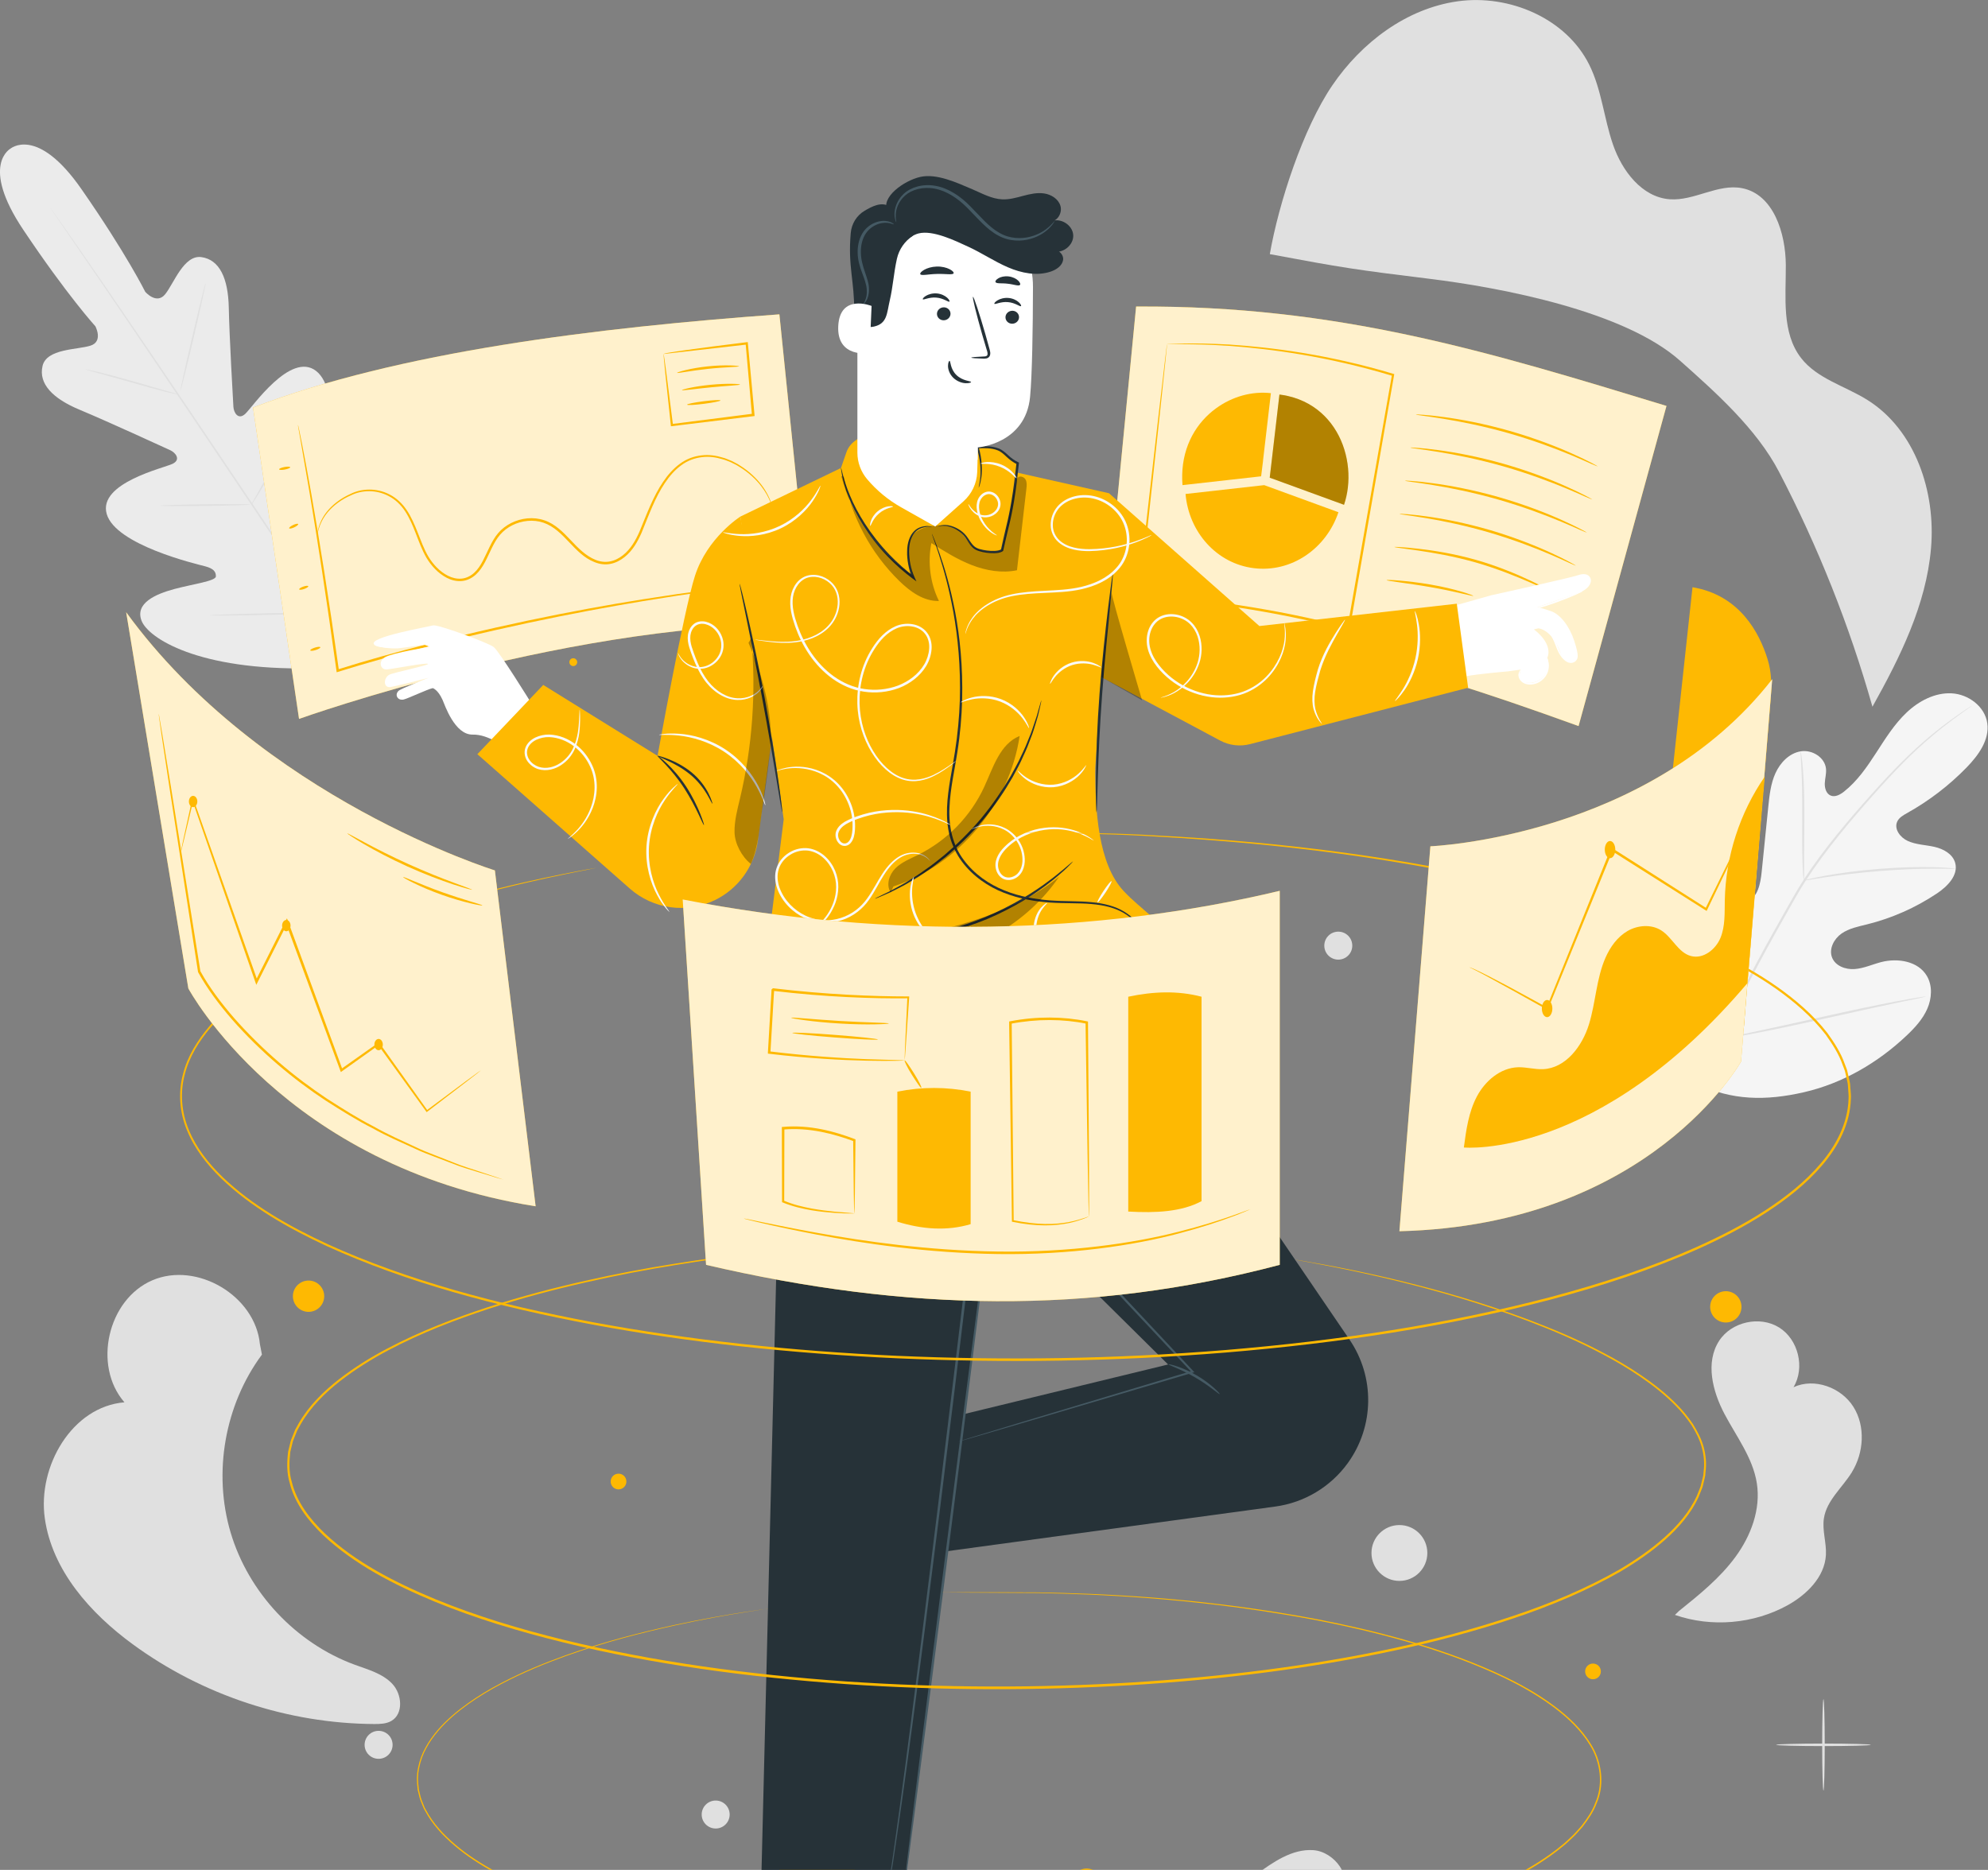 <?xml version="1.0" encoding="UTF-8"?> <svg xmlns="http://www.w3.org/2000/svg" width="405" height="381" viewBox="0 0 405 381" fill="none"><rect x="0" y="0" width="405" height="381" fill="#808080" stroke="none"/><g clip-path="url(#clip0_121_5618)"><path d="M79.92 343.09C77.93 340.98 74.97 340.19 72.24 339.19C60.29 334.79 50.65 324.53 47 312.32C43.35 300.11 45.78 286.25 53.36 276.01L52.95 273.89C52.02 264.04 40.12 256.97 31.03 260.87C21.94 264.77 18.85 278.26 25.35 285.73C14.68 286.61 7.62 298.78 9.13 309.38C10.63 319.98 18.39 328.69 27.03 335.02C41.2 345.4 58.68 351.18 76.24 351.28C77.44 351.28 78.7 351.25 79.73 350.65C82.24 349.19 81.91 345.2 79.92 343.09Z" fill="#E0E0E0"></path><path d="M377.27 299.96C379.72 295.98 380.07 290.61 377.58 286.65C375.09 282.69 369.63 280.69 365.38 282.65C367.76 278.68 366.37 272.92 362.44 270.48C358.51 268.03 352.73 269.32 350.22 273.21C347.38 277.6 348.88 283.49 351.32 288.11C353.76 292.73 357.11 297.08 357.91 302.24C358.73 307.52 356.71 312.92 353.55 317.23C350.39 321.54 346.18 324.93 342.01 328.28L341.22 329.05C348.69 331.64 357.25 330.9 364.17 327.08C368.09 324.91 371.72 321.32 371.98 316.85C372.12 314.35 371.19 311.85 371.57 309.37C372.13 305.71 375.33 303.12 377.27 299.97V299.96Z" fill="#E0E0E0"></path><path d="M317.04 413.29C316.05 407.73 310.5 402.83 305 404.11C309.56 400.35 309.59 392.79 305.98 388.11C302.37 383.43 296.11 381.4 290.2 381.58C284.29 381.76 278.62 383.83 273.13 386.03C275.82 382.6 271.88 377.27 267.54 376.98C263.19 376.69 259.31 379.46 255.79 382.02C252.27 384.58 248.2 387.18 243.89 386.51L247.93 388.12C257.58 389.58 267.31 391.84 275.66 396.88C284.01 401.92 290.89 410.14 292.34 419.79C293.78 429.44 288.7 440.24 279.55 443.62C291.89 444.39 304.45 438.72 312.04 428.95C315.51 424.49 318.02 418.84 317.03 413.28L317.04 413.29Z" fill="#E0E0E0"></path><path d="M371.48 364.84C371.34 364.84 371.22 360.67 371.22 355.53C371.22 350.39 371.34 346.22 371.48 346.22C371.62 346.22 371.74 350.39 371.74 355.53C371.74 360.67 371.62 364.84 371.48 364.84Z" fill="#E0E0E0"></path><path d="M381.11 355.52C381.11 355.66 376.8 355.78 371.48 355.78C366.16 355.78 361.85 355.66 361.85 355.52C361.85 355.38 366.16 355.26 371.48 355.26C376.8 355.26 381.11 355.38 381.11 355.52Z" fill="#E0E0E0"></path><path d="M290.78 316.43C290.78 319.57 288.23 322.12 285.09 322.12C281.95 322.12 279.4 319.57 279.4 316.43C279.4 313.29 281.95 310.74 285.09 310.74C288.23 310.74 290.78 313.29 290.78 316.43Z" fill="#E0E0E0"></path><path d="M145.8 372.57C147.374 372.57 148.65 371.294 148.65 369.72C148.65 368.146 147.374 366.87 145.8 366.87C144.226 366.87 142.95 368.146 142.95 369.72C142.95 371.294 144.226 372.57 145.8 372.57Z" fill="#E0E0E0"></path><path d="M79.98 355.52C79.98 357.09 78.71 358.37 77.13 358.37C75.55 358.37 74.28 357.1 74.28 355.52C74.28 353.94 75.55 352.67 77.13 352.67C78.71 352.67 79.98 353.94 79.98 355.52Z" fill="#E0E0E0"></path><path d="M275.49 192.68C275.49 194.25 274.22 195.53 272.64 195.53C271.06 195.53 269.79 194.26 269.79 192.68C269.79 191.1 271.06 189.83 272.64 189.83C274.22 189.83 275.49 191.1 275.49 192.68Z" fill="#E0E0E0"></path><path d="M2.19 30.25C2.19 30.25 -4.15 33.52 4.73 46.8C13.61 60.08 19.43 66.48 19.43 66.48C19.43 66.48 21.1 69.61 18.4 70.44C15.7 71.28 9.51 71.03 8.67 74.55C7.81 78.2 10.74 81.21 16.25 83.5C21.75 85.79 33.63 91.25 34.7 91.74C35.75 92.23 36.92 93.64 35.17 94.5C33.42 95.36 19.92 98.41 21.74 104.73C23.57 111.05 39.95 114.91 41.73 115.37C43.51 115.83 44.01 116.5 43.98 117.45C43.95 118.4 39.32 119 35.51 120.02C31.7 121.04 27.47 122.9 28.83 126.46C30.19 130.02 40.4 136.63 63.25 136.17L73.82 135.26L78.5 125.68C87.27 104.57 84.84 92.65 82.02 90.09C79.2 87.53 75.93 90.79 73.59 93.96C71.25 97.13 69 101.23 68.11 100.91C67.21 100.59 66.77 99.88 66.99 98.06C67.22 96.23 69.6 79.58 64.38 75.57C59.16 71.56 51.4 83.02 49.95 84.34C48.51 85.65 47.62 84.05 47.55 82.9C47.48 81.72 46.73 68.67 46.61 62.71C46.49 56.75 44.76 52.92 41.04 52.39C37.46 51.88 35.43 57.74 33.66 59.94C31.9 62.15 29.59 59.46 29.59 59.46C29.59 59.46 25.75 51.7 16.63 38.59C7.54 25.47 2.07 30.33 2.07 30.33" fill="#EBEBEB"></path><path d="M74.67 137.68C68.01 128.02 56.46 110.66 46.47 95.81C36.48 80.96 27.43 67.53 20.82 57.84C17.52 53.01 14.84 49.09 12.98 46.37C12.06 45.02 11.35 43.98 10.85 43.25C10.62 42.9 10.43 42.63 10.3 42.43C10.18 42.25 10.12 42.15 10.12 42.15C10.12 42.15 10.19 42.24 10.32 42.42C10.46 42.61 10.65 42.88 10.89 43.22C11.4 43.94 12.13 44.97 13.07 46.3C14.96 48.98 17.67 52.88 21 57.71C27.66 67.37 36.75 80.78 46.73 95.63C56.72 110.48 68.24 127.86 74.85 137.55" fill="#E0E0E0"></path><path d="M17.33 75.25C17.33 75.25 17.61 75.27 18.09 75.37C18.57 75.46 19.27 75.62 20.13 75.82C21.85 76.23 24.2 76.85 26.79 77.59C29.34 78.33 31.64 78.99 33.4 79.5C34.2 79.72 34.87 79.91 35.41 80.07C35.88 80.2 36.14 80.28 36.14 80.31C36.14 80.33 35.87 80.29 35.38 80.2C34.9 80.1 34.2 79.95 33.34 79.73C31.63 79.3 29.28 78.65 26.7 77.91C24.15 77.19 21.84 76.55 20.08 76.05C19.28 75.83 18.61 75.64 18.07 75.49C17.6 75.35 17.34 75.27 17.34 75.25H17.33Z" fill="#E0E0E0"></path><path d="M36.77 79.55C36.68 79.53 37.76 74.62 39.17 68.58C40.58 62.54 41.8 57.66 41.89 57.69C41.98 57.71 40.9 62.62 39.49 68.66C38.08 74.7 36.86 79.57 36.77 79.55Z" fill="#E0E0E0"></path><path d="M51.08 103.04C51.08 103.04 51.19 102.78 51.43 102.34C51.71 101.84 52.06 101.22 52.48 100.48C53.36 98.91 54.57 96.74 55.81 94.3C57.06 91.86 58.11 89.61 58.86 87.98C59.21 87.21 59.51 86.56 59.75 86.05C59.96 85.59 60.09 85.35 60.11 85.35C60.13 85.35 60.04 85.62 59.87 86.1C59.69 86.57 59.42 87.25 59.07 88.08C58.37 89.74 57.35 92.01 56.1 94.46C54.85 96.91 53.61 99.07 52.68 100.61C52.21 101.38 51.82 102 51.54 102.41C51.26 102.83 51.1 103.06 51.08 103.04Z" fill="#E0E0E0"></path><path d="M32.64 103.03C32.64 103.03 32.9 102.98 33.36 102.96C33.9 102.94 34.55 102.91 35.33 102.88C36.99 102.83 39.29 102.78 41.82 102.75C44.36 102.72 46.65 102.71 48.32 102.72C49.1 102.73 49.75 102.74 50.29 102.75C50.75 102.76 51.01 102.78 51.01 102.81C51.01 102.83 50.75 102.86 50.29 102.88C49.76 102.9 49.1 102.93 48.32 102.96C46.66 103.01 44.36 103.06 41.83 103.09C39.29 103.12 37 103.13 35.34 103.12C34.56 103.11 33.91 103.1 33.37 103.09C32.91 103.08 32.65 103.06 32.65 103.03H32.64Z" fill="#E0E0E0"></path><path d="M42.64 125.38C42.64 125.38 42.97 125.33 43.56 125.3C44.22 125.27 45.06 125.24 46.08 125.19C48.21 125.11 51.15 125.03 54.4 124.96C57.65 124.89 60.59 124.85 62.72 124.83C63.74 124.83 64.59 124.83 65.24 124.83C65.84 124.83 66.17 124.85 66.17 124.87C66.17 124.89 65.84 124.92 65.25 124.95C64.59 124.98 63.75 125.01 62.73 125.06C60.6 125.14 57.66 125.22 54.41 125.29C51.16 125.36 48.22 125.41 46.09 125.42C45.07 125.42 44.22 125.42 43.57 125.42C42.97 125.42 42.64 125.4 42.64 125.38Z" fill="#E0E0E0"></path><path d="M65.61 124.73C65.61 124.73 65.74 124.4 66.03 123.83C66.35 123.21 66.77 122.4 67.27 121.43C68.32 119.4 69.75 116.6 71.24 113.46C72.74 110.32 74.02 107.44 74.94 105.35C75.38 104.35 75.74 103.51 76.02 102.88C76.28 102.3 76.43 101.98 76.45 101.99C76.47 101.99 76.36 102.33 76.14 102.93C75.92 103.53 75.58 104.39 75.15 105.45C74.29 107.57 73.04 110.46 71.54 113.61C70.04 116.76 68.57 119.55 67.47 121.55C66.92 122.55 66.46 123.35 66.14 123.9C65.81 124.45 65.63 124.75 65.61 124.74V124.73Z" fill="#E0E0E0"></path><path d="M345.57 220.73C334.3 210.9 333.23 194.79 335.25 180.63C335.59 178.27 335.59 175.74 336.95 173.78C338.3 171.82 341.09 170.68 343.11 171.91C344.78 172.93 345.33 175.06 346.13 176.86C347.2 179.26 348.95 181.33 351.12 182.77C352.55 183.72 354.36 184.4 355.94 183.74C358.11 182.83 358.65 180.03 358.89 177.67C359.34 173.27 359.78 168.87 360.23 164.47C360.47 162.11 360.72 159.7 361.7 157.54C362.68 155.38 364.52 153.47 366.83 153.09C369.14 152.7 371.78 154.3 372 156.66C372.09 157.64 371.79 158.62 371.75 159.61C371.71 160.6 372.05 161.73 372.95 162.1C373.86 162.48 374.88 161.91 375.66 161.3C378.35 159.18 380.34 156.29 382.21 153.4C384.08 150.51 385.92 147.55 388.41 145.19C390.9 142.83 394.18 141.1 397.58 141.27C400.98 141.44 404.35 143.92 404.85 147.33C405.35 150.75 403.04 153.91 400.64 156.38C397.08 160.04 392.99 163.17 388.55 165.65C387.75 166.1 386.88 166.58 386.5 167.42C385.82 168.94 387.14 170.66 388.64 171.34C390.34 172.12 392.26 172.14 394.08 172.55C395.9 172.96 397.8 173.99 398.31 175.8C399.02 178.32 396.73 180.63 394.56 182.07C390.23 184.96 385.41 187.09 380.38 188.34C378.58 188.79 376.69 189.15 375.16 190.22C373.63 191.29 372.56 193.32 373.22 195.07C373.89 196.83 376 197.59 377.85 197.45C379.7 197.31 381.44 196.5 383.24 196.03C386.61 195.16 390.78 195.83 392.55 198.86C393.72 200.85 393.56 203.43 392.63 205.55C391.7 207.67 390.1 209.41 388.42 211C382.57 216.54 375.38 220.73 367.58 222.53C359.78 224.33 352.73 224.28 345.55 220.74" fill="#F5F5F5"></path><path d="M350.19 212.22C353.05 205.27 356.83 197.92 361.04 190.36C362.1 188.48 363.15 186.61 364.18 184.78C365.21 182.95 366.24 181.13 367.35 179.42C369.56 175.98 371.95 172.85 374.31 169.94C376.67 167.03 379.01 164.36 381.22 161.88C383.44 159.4 385.55 157.13 387.56 155.14C391.57 151.15 395.18 148.31 397.74 146.47C399.02 145.54 400.03 144.86 400.73 144.4C401.06 144.18 401.32 144.01 401.52 143.89C401.7 143.78 401.79 143.72 401.8 143.73C401.8 143.73 401.72 143.8 401.55 143.93C401.36 144.07 401.1 144.25 400.78 144.48C400.1 144.96 399.11 145.67 397.84 146.61C395.32 148.49 391.75 151.35 387.78 155.37C385.79 157.37 383.7 159.65 381.5 162.13C379.3 164.62 376.97 167.3 374.63 170.21C372.29 173.12 369.92 176.25 367.72 179.67C366.62 181.38 365.6 183.18 364.57 185.01C363.54 186.84 362.49 188.71 361.44 190.59C357.23 198.14 353.46 205.47 350.58 212.39" fill="#E0E0E0"></path><path d="M367.47 179.42C367.47 179.42 367.4 179.05 367.35 178.39C367.3 177.72 367.25 176.76 367.21 175.57C367.13 173.18 367.13 169.89 367.15 166.25C367.17 162.61 367.12 159.32 367 156.95C366.94 155.76 366.89 154.8 366.85 154.14C366.81 153.48 366.8 153.11 366.83 153.1C366.86 153.1 366.93 153.46 367.02 154.12C367.12 154.78 367.22 155.74 367.31 156.93C367.51 159.31 367.6 162.61 367.59 166.25C367.57 169.84 367.54 173.08 367.53 175.56C367.53 176.68 367.53 177.62 367.53 178.38C367.53 179.05 367.51 179.42 367.48 179.42H367.47Z" fill="#E0E0E0"></path><path d="M398.42 177.02C398.42 177.02 397.98 177.05 397.19 177.03C396.4 177.02 395.27 176.99 393.86 177C391.05 177 387.17 177.14 382.89 177.48C378.61 177.83 374.75 178.3 371.97 178.73C370.58 178.93 369.46 179.13 368.68 179.26C367.9 179.39 367.47 179.45 367.46 179.42C367.46 179.39 367.87 179.27 368.64 179.09C369.41 178.91 370.52 178.67 371.91 178.42C374.69 177.91 378.55 177.39 382.84 177.04C387.13 176.7 391.03 176.61 393.85 176.69C395.26 176.72 396.4 176.79 397.18 176.86C397.97 176.93 398.4 176.99 398.4 177.02H398.42Z" fill="#E0E0E0"></path><path d="M350.63 211.7C350.63 211.7 350.56 211.57 350.46 211.31C350.35 211 350.22 210.62 350.06 210.16C349.72 209.16 349.26 207.69 348.71 205.88C347.62 202.25 346.27 197.18 344.86 191.57C343.45 185.96 342.15 180.89 341.14 177.24C340.64 175.46 340.23 174 339.93 172.92C339.8 172.45 339.69 172.06 339.61 171.74C339.54 171.47 339.51 171.33 339.53 171.32C339.54 171.32 339.6 171.45 339.7 171.71C339.81 172.02 339.94 172.4 340.1 172.86C340.44 173.86 340.9 175.33 341.45 177.14C342.54 180.77 343.89 185.84 345.3 191.45C346.71 197.06 348.01 202.13 349.02 205.78C349.52 207.55 349.93 209.01 350.23 210.1C350.36 210.57 350.47 210.96 350.55 211.28C350.62 211.55 350.65 211.7 350.63 211.7Z" fill="#E0E0E0"></path><path d="M392.34 203.05C392.34 203.05 392.2 203.11 391.92 203.17C391.59 203.24 391.19 203.33 390.71 203.44C389.59 203.67 388.08 203.99 386.24 204.37C382.47 205.16 377.27 206.31 371.53 207.59C365.79 208.87 360.57 209.97 356.78 210.68C354.89 211.04 353.35 211.31 352.28 211.48C351.79 211.55 351.38 211.61 351.05 211.66C350.77 211.7 350.62 211.71 350.62 211.69C350.62 211.67 350.76 211.63 351.04 211.57C351.37 211.5 351.77 211.41 352.25 211.3C353.37 211.07 354.88 210.75 356.72 210.37C360.49 209.58 365.69 208.43 371.43 207.15C377.17 205.87 382.38 204.77 386.17 204.06C388.06 203.7 389.6 203.43 390.67 203.26C391.16 203.19 391.57 203.12 391.9 203.08C392.18 203.04 392.33 203.03 392.33 203.05H392.34Z" fill="#E0E0E0"></path><path d="M258.69 51.78C260.51 41.36 265.47 26.14 271.42 17.4C277.37 8.66 286.54 1.71 297.01 0.26C307.48 -1.19 319.04 3.72 323.76 13.18C326.29 18.25 326.75 24.09 328.6 29.45C330.44 34.81 334.49 40.17 340.14 40.6C345.14 40.98 349.96 37.38 354.89 38.34C361.3 39.59 363.78 47.49 363.81 54.02C363.84 60.55 362.92 67.8 366.93 72.96C370.21 77.18 375.84 78.63 380.38 81.46C390.19 87.58 394.39 100.21 393.39 111.73C392.4 123.25 387.09 133.91 381.46 144C376.77 127.44 370.37 111.37 362.41 96.11C357.86 87.39 349.56 79.98 342.21 73.45C330.92 63.43 306.14 58.64 291.16 56.8C276.18 54.96 273.53 54.56 258.69 51.78Z" fill="#E0E0E0"></path><path d="M158.78 64.05C121.7 66.74 81.23 71.65 51.55 83.05L60.92 146.48C60.92 146.48 118.45 125.89 165.25 127.32L158.78 64.06V64.05Z" fill="#FEB902"></path><g opacity="0.8"><path d="M158.78 64.05C121.7 66.74 81.23 71.65 51.55 83.05L60.92 146.48C60.92 146.48 118.45 125.89 165.25 127.32L158.78 64.06V64.05Z" fill="white"></path></g><path d="M156.11 118.94C156.11 118.94 155.99 118.97 155.75 119.01C155.49 119.05 155.14 119.09 154.7 119.15C153.74 119.27 152.39 119.44 150.65 119.66C148.89 119.87 146.74 120.13 144.25 120.49C141.76 120.85 138.92 121.2 135.8 121.72C123.29 123.65 106.08 126.85 87.37 131.68C80.87 133.36 74.6 135.09 68.87 136.89L68.59 136.98L68.55 136.69C66.55 122.15 64.61 109.61 63.12 100.72C62.36 96.3 61.75 92.77 61.33 90.31C61.12 89.12 60.96 88.19 60.84 87.53C60.79 87.23 60.75 87 60.72 86.81C60.7 86.65 60.69 86.56 60.7 86.56C60.7 86.56 60.73 86.64 60.77 86.8C60.81 86.98 60.86 87.22 60.93 87.51C61.07 88.17 61.26 89.09 61.5 90.28C61.98 92.7 62.65 96.23 63.43 100.67C65 109.55 67.01 122.08 69.05 136.63L68.73 136.43C74.48 134.61 80.74 132.88 87.26 131.2C105.98 126.36 123.23 123.22 135.76 121.38C138.89 120.88 141.74 120.55 144.23 120.22C146.72 119.88 148.88 119.65 150.64 119.48C152.38 119.3 153.74 119.17 154.7 119.07C155.14 119.03 155.49 119 155.76 118.98C156 118.96 156.12 118.96 156.12 118.97L156.11 118.94Z" fill="#FEB902"></path><path d="M157.36 103.53C157.36 103.53 157.22 103.09 156.93 102.27C156.61 101.46 156.04 100.3 155.02 98.99C154 97.69 152.53 96.26 150.52 95.05C150.03 94.72 149.47 94.49 148.92 94.2C148.34 93.98 147.75 93.7 147.11 93.55C145.85 93.17 144.44 92.96 142.99 93.15C141.55 93.32 140.07 93.84 138.79 94.8C137.5 95.74 136.38 97.01 135.43 98.45C133.48 101.34 132.21 104.86 130.72 108.51C129.93 110.31 128.91 112.18 127.23 113.51C126.4 114.17 125.42 114.7 124.34 114.9C123.25 115.11 122.1 114.95 121.08 114.52C116.86 112.85 114.98 107.98 110.71 106.5C108.62 105.79 106.29 106.07 104.38 107.02C103.42 107.5 102.56 108.16 101.87 108.96C101.18 109.76 100.67 110.7 100.2 111.65C99.25 113.53 98.53 115.62 96.92 117.09C96.13 117.81 95.11 118.31 94.04 118.39C92.98 118.48 91.93 118.2 91.03 117.74C89.22 116.8 87.87 115.28 86.89 113.67C85.93 112.02 85.34 110.3 84.7 108.68C84.07 107.05 83.41 105.5 82.53 104.17C81.65 102.84 80.51 101.76 79.21 101.09C76.61 99.71 73.7 99.87 71.61 100.87C69.45 101.79 67.84 103.09 66.78 104.35C65.72 105.62 65.22 106.83 64.97 107.66C64.71 108.49 64.68 108.96 64.64 108.95C64.64 108.95 64.64 108.48 64.87 107.63C65.09 106.78 65.57 105.53 66.62 104.22C67.67 102.91 69.3 101.57 71.49 100.6C73.63 99.55 76.66 99.34 79.38 100.76C80.74 101.45 81.94 102.57 82.86 103.94C83.78 105.31 84.46 106.89 85.1 108.52C85.75 110.14 86.35 111.86 87.28 113.43C88.23 114.98 89.54 116.44 91.25 117.31C92.1 117.74 93.05 117.98 94 117.9C94.95 117.83 95.86 117.38 96.59 116.72C98.07 115.38 98.79 113.33 99.75 111.42C100.23 110.46 100.75 109.48 101.49 108.62C102.22 107.76 103.14 107.07 104.15 106.56C106.18 105.55 108.64 105.25 110.88 106.01C113.15 106.76 114.78 108.51 116.29 110.09C117.79 111.69 119.34 113.26 121.27 114.05C122.22 114.45 123.26 114.59 124.24 114.4C125.23 114.22 126.14 113.74 126.92 113.12C128.5 111.87 129.5 110.09 130.28 108.32C131.77 104.71 133.07 101.14 135.07 98.21C136.05 96.74 137.21 95.44 138.55 94.47C139.88 93.48 141.44 92.94 142.95 92.78C144.46 92.6 145.92 92.83 147.21 93.23C147.87 93.39 148.46 93.69 149.06 93.92C149.62 94.22 150.19 94.47 150.68 94.81C152.71 96.07 154.18 97.54 155.19 98.88C156.2 100.22 156.74 101.42 157.04 102.25C157.19 102.66 157.24 103 157.3 103.22C157.35 103.44 157.37 103.55 157.37 103.55L157.36 103.53Z" fill="#FEB902"></path><path d="M59.12 95.2C59.15 95.34 58.66 95.55 58.04 95.67C57.42 95.79 56.89 95.77 56.86 95.63C56.83 95.49 57.32 95.28 57.94 95.16C58.56 95.04 59.09 95.06 59.12 95.2Z" fill="#FEB902"></path><path d="M60.75 106.78C60.81 106.91 60.45 107.21 59.94 107.45C59.43 107.69 58.97 107.77 58.91 107.64C58.85 107.51 59.21 107.21 59.72 106.97C60.23 106.73 60.69 106.65 60.75 106.78Z" fill="#FEB902"></path><path d="M62.8 119.44C62.85 119.58 62.47 119.83 61.96 120.01C61.45 120.19 61 120.22 60.95 120.09C60.9 119.95 61.28 119.7 61.79 119.52C62.3 119.34 62.75 119.31 62.8 119.44Z" fill="#FEB902"></path><path d="M65.26 131.88C65.3 132.02 64.88 132.27 64.31 132.45C63.74 132.63 63.25 132.66 63.21 132.52C63.17 132.38 63.59 132.13 64.16 131.95C64.73 131.77 65.22 131.74 65.26 131.88Z" fill="#FEB902"></path><path d="M135.18 72.11C135.18 72.11 135.61 71.96 136.39 71.84C137.19 71.7 138.35 71.53 139.84 71.32C142.81 70.9 147.05 70.35 152.1 69.73L152.34 69.7L152.36 69.94C152.75 74.2 153.21 79.1 153.69 84.3L153.71 84.52L153.73 84.77L153.48 84.8C147.38 85.55 141.69 86.24 136.9 86.83L136.68 86.86L136.66 86.64C136.2 82.29 135.81 78.66 135.53 76.05C135.41 74.84 135.32 73.86 135.25 73.13C135.19 72.46 135.17 72.11 135.19 72.12C135.21 72.13 135.27 72.5 135.37 73.19C135.47 73.93 135.61 74.91 135.77 76.14C136.1 78.72 136.55 82.3 137.1 86.59L136.85 86.4C141.63 85.79 147.31 85.07 153.42 84.29L153.19 84.57L153.17 84.35C152.71 79.15 152.28 74.24 151.9 69.99L152.16 70.2C142.64 71.28 137.06 71.91 135.19 72.13L135.18 72.11Z" fill="#FEB902"></path><path d="M150.57 74.63C150.57 74.78 147.72 74.78 144.24 75.16C140.76 75.52 137.97 76.12 137.94 75.97C137.9 75.84 140.66 75.01 144.19 74.65C147.71 74.27 150.59 74.51 150.58 74.65L150.57 74.63Z" fill="#FEB902"></path><path d="M150.75 78.35C150.75 78.5 148.09 78.6 144.84 78.92C141.58 79.23 138.96 79.64 138.93 79.49C138.9 79.36 141.51 78.71 144.79 78.4C148.07 78.08 150.75 78.21 150.75 78.35Z" fill="#FEB902"></path><path d="M146.78 81.59C146.8 81.73 145.29 82.04 143.41 82.28C141.53 82.52 139.99 82.6 139.97 82.45C139.95 82.31 141.46 82 143.34 81.76C145.22 81.52 146.76 81.44 146.78 81.59Z" fill="#FEB902"></path><path d="M339.5 82.71C303.2 71.65 272.57 62.2 231.45 62.46L225.17 127.09C267.88 130.87 282.15 133.67 321.59 147.94L339.5 82.71Z" fill="#FEB902"></path><g opacity="0.8"><path d="M339.5 82.71C303.2 71.65 272.57 62.2 231.45 62.46L225.17 127.09C267.88 130.87 282.15 133.67 321.59 147.94L339.5 82.71Z" fill="white"></path></g><path d="M257.31 93.82L258.91 80.11C255.1 79.67 251.03 80.78 247.72 83.21C243.81 86.06 240.96 90.73 240.84 96.77C240.83 97.43 240.84 98.11 240.9 98.8C240.9 98.82 240.9 98.83 240.9 98.85L256.92 97.05L257.32 93.83L257.31 93.82Z" fill="#FEB902"></path><path d="M273.87 91.58C272.29 86.49 268.48 82.11 262.46 80.71C262.3 80.67 262.14 80.64 261.97 80.6C261.87 80.58 261.76 80.56 261.66 80.54C261.35 80.48 261.04 80.44 260.73 80.4C260.72 80.4 260.7 80.4 260.69 80.4C260.68 80.4 260.66 80.4 260.65 80.4L259.05 94.11L258.67 97.33L273.79 102.85H273.81C274.19 101.72 274.45 100.54 274.59 99.34C274.89 96.77 274.65 94.1 273.87 91.59V91.58Z" fill="#FEB902"></path><g opacity="0.3"><path d="M273.87 91.58C272.29 86.49 268.48 82.11 262.46 80.71C262.3 80.67 262.14 80.64 261.97 80.6C261.87 80.58 261.76 80.56 261.66 80.54C261.35 80.48 261.04 80.44 260.73 80.4C260.72 80.4 260.7 80.4 260.69 80.4C260.68 80.4 260.66 80.4 260.65 80.4L259.05 94.11L258.67 97.33L273.79 102.85H273.81C274.19 101.72 274.45 100.54 274.59 99.34C274.89 96.77 274.65 94.1 273.87 91.59V91.58Z" fill="black"></path></g><path d="M257.54 98.85L241.52 100.65C242.19 108.41 247.85 114.84 255.45 115.77C263.09 116.71 270.18 111.79 272.67 104.37L257.55 98.85" fill="#FEB902"></path><path d="M325.47 95.03C325.47 95.03 324.95 94.86 324.06 94.46C323.17 94.06 321.87 93.49 320.26 92.81C317.03 91.46 312.51 89.75 307.38 88.28C302.25 86.82 297.5 85.88 294.05 85.33C292.32 85.05 290.92 84.85 289.95 84.72C288.98 84.59 288.44 84.5 288.45 84.46C288.45 84.42 289 84.45 289.97 84.52C290.95 84.59 292.36 84.73 294.1 84.97C297.58 85.43 302.36 86.32 307.52 87.79C312.68 89.27 317.21 91.03 320.41 92.48C322.01 93.2 323.29 93.82 324.16 94.28C325.03 94.74 325.5 95 325.49 95.03H325.47Z" fill="#FEB902"></path><path d="M324.37 101.77C324.37 101.77 323.85 101.6 322.96 101.2C322.07 100.8 320.77 100.23 319.15 99.55C315.92 98.2 311.4 96.49 306.27 95.02C301.14 93.56 296.39 92.62 292.94 92.07C291.21 91.79 289.81 91.59 288.84 91.46C287.87 91.33 287.33 91.24 287.34 91.2C287.34 91.16 287.89 91.19 288.86 91.26C289.84 91.33 291.25 91.47 292.99 91.71C296.47 92.17 301.25 93.06 306.41 94.53C311.57 96.01 316.1 97.77 319.3 99.22C320.9 99.94 322.18 100.56 323.05 101.02C323.92 101.48 324.39 101.74 324.38 101.77H324.37Z" fill="#FEB902"></path><path d="M323.27 108.52C323.27 108.52 322.75 108.35 321.86 107.95C320.97 107.55 319.67 106.98 318.05 106.3C314.82 104.95 310.3 103.24 305.17 101.77C300.04 100.31 295.29 99.37 291.84 98.82C290.11 98.54 288.71 98.34 287.74 98.21C286.77 98.08 286.23 97.99 286.24 97.95C286.24 97.91 286.79 97.94 287.76 98.01C288.74 98.08 290.15 98.22 291.89 98.46C295.37 98.92 300.15 99.81 305.31 101.28C310.47 102.76 315 104.52 318.2 105.97C319.8 106.69 321.08 107.31 321.95 107.77C322.82 108.23 323.29 108.49 323.28 108.52H323.27Z" fill="#FEB902"></path><path d="M321.07 115.27C321.07 115.27 320.57 115.1 319.7 114.7C318.84 114.3 317.58 113.73 316.02 113.06C312.9 111.71 308.51 110.01 303.53 108.54C298.55 107.08 293.94 106.13 290.58 105.58C288.9 105.3 287.54 105.1 286.59 104.97C285.65 104.84 285.13 104.75 285.13 104.71C285.13 104.67 285.66 104.7 286.61 104.77C287.56 104.84 288.94 104.99 290.63 105.22C294.01 105.68 298.66 106.57 303.67 108.04C308.67 109.52 313.07 111.29 316.16 112.73C317.71 113.45 318.95 114.07 319.78 114.53C320.62 114.98 321.08 115.25 321.06 115.28L321.07 115.27Z" fill="#FEB902"></path><path d="M316.29 120.65C316.29 120.65 315.83 120.51 315.05 120.16C314.18 119.77 313.07 119.28 311.75 118.69C308.95 117.48 305.05 115.87 300.58 114.59C296.11 113.32 291.94 112.62 288.93 112.18C287.5 111.98 286.3 111.82 285.35 111.68C284.5 111.56 284.04 111.48 284.04 111.45C284.04 111.41 284.52 111.43 285.37 111.48C286.22 111.53 287.46 111.64 288.98 111.81C292.02 112.16 296.22 112.81 300.73 114.09C305.24 115.38 309.14 117.05 311.91 118.36C313.29 119.02 314.4 119.57 315.15 119.98C315.9 120.38 316.31 120.62 316.3 120.65H316.29Z" fill="#FEB902"></path><path d="M300.16 121.41C300.14 121.48 299.16 121.24 297.58 120.88C296 120.51 293.81 120.04 291.37 119.62C288.93 119.19 286.7 118.89 285.09 118.66C283.48 118.44 282.48 118.28 282.49 118.21C282.49 118.14 283.51 118.16 285.13 118.3C286.75 118.44 289 118.68 291.45 119.11C293.91 119.53 296.1 120.07 297.67 120.53C299.24 120.99 300.18 121.36 300.16 121.42V121.41Z" fill="#FEB902"></path><path d="M237.75 70.12C237.75 70.12 238.02 70.1 238.58 70.08C239.17 70.06 240 70.03 241.08 70C243.29 69.95 246.48 69.98 250.56 70.21C258.69 70.76 270.37 72.13 283.86 76.17L284.04 76.22L284.01 76.41C281.51 90.73 278.53 107.76 275.35 125.99C275.22 126.73 275.09 127.46 274.96 128.19L274.91 128.47L274.64 128.4C267.05 126.41 259.57 124.92 252.41 123.81C245.25 122.71 238.4 121.93 232.03 121.53L231.79 121.51L231.82 121.27C233.57 105.98 235.04 93.18 236.07 84.17C236.59 79.71 237.01 76.2 237.29 73.77C237.43 72.59 237.54 71.68 237.62 71.04C237.66 70.75 237.69 70.52 237.71 70.35C237.73 70.2 237.75 70.12 237.75 70.12C237.75 70.12 237.75 70.21 237.74 70.37C237.72 70.55 237.7 70.79 237.67 71.09C237.6 71.74 237.51 72.67 237.39 73.87C237.13 76.31 236.76 79.85 236.29 84.33C235.32 93.31 233.93 106.08 232.28 121.33L232.06 121.08C238.45 121.47 245.31 122.23 252.49 123.32C259.67 124.42 267.17 125.9 274.78 127.9L274.46 128.11C274.59 127.39 274.72 126.65 274.85 125.91C278.06 107.69 281.06 90.67 283.58 76.35L283.73 76.6C270.32 72.54 258.66 71.09 250.55 70.48C246.49 70.21 243.27 70.14 241.11 70.14C240.04 70.14 239.21 70.14 238.63 70.14C238.06 70.14 237.76 70.13 237.76 70.13L237.75 70.12Z" fill="#FEB902"></path><path d="M198.11 202.19L233.51 210.03L238.92 202.19L238.04 192.1L232.67 187.18H214.12L196.81 202.77" fill="#FEB902"></path><g opacity="0.3"><path d="M198.11 202.19L233.51 210.03L238.92 202.19L238.04 192.1L232.67 187.18H214.12L196.81 202.77" fill="black"></path></g><path d="M252.09 129.29L296.77 123.27L303.8 121.29C303.8 121.29 319.91 117.75 321.41 117.22C323.15 116.6 323.86 117.29 324.05 117.94C324.34 118.96 323.36 120.11 321.88 120.69C321.37 120.89 313.2 123.72 313.2 123.72C313.2 123.72 314.01 123.85 315.96 124.52C317.91 125.18 319.79 127.7 320.73 130.64C321.67 133.58 321.67 134.48 320.55 134.9C320.1 135.07 319.64 134.94 319.25 134.72C318.61 134.36 318.14 133.74 317.91 133.04C316.34 128.36 313.41 127.99 313.41 127.99L312.49 128.25C312.49 128.25 315.51 130.36 315.46 132.91C315.46 133.33 315.36 133.69 315.23 134.01C315.66 135.25 315.41 136.7 314.58 137.72C313.72 138.78 312.26 139.32 310.92 139.09C310.28 138.98 309.58 138.6 309.49 137.95C309.44 137.61 309.57 137.27 309.7 136.95C309.76 136.78 309.83 136.6 309.86 136.43L307.18 136.8C307.18 136.8 301.12 137.3 298.5 137.82L256.66 150.42C250.86 152.17 244.75 148.82 243.11 142.99C241.32 136.65 245.56 130.19 252.09 129.31V129.29Z" fill="white"></path><path d="M297.81 124.41C297.88 125.35 298.82 126 299.74 126.19C300.66 126.38 301.62 126.26 302.55 126.38C305.33 126.76 307.5 129.29 310.3 129.53C310.69 129.56 311.18 129.48 311.3 129.11C311.41 128.76 311.11 128.43 310.84 128.19C308.52 126.14 306.19 124.08 303.87 122.03" fill="white"></path><path d="M303.85 122.03C303.85 122.03 304.17 122.21 304.67 122.62C305.18 123.03 305.9 123.62 306.78 124.37C307.69 125.16 308.73 126.05 309.87 127.02C310.16 127.27 310.46 127.53 310.76 127.79C311.02 128.06 311.48 128.29 311.57 128.93C311.6 129.25 311.35 129.57 311.09 129.67C310.83 129.79 310.58 129.8 310.34 129.79C309.88 129.75 309.43 129.67 308.99 129.52C307.23 128.95 305.88 127.89 304.52 127.25C303.85 126.92 303.18 126.69 302.53 126.59C301.88 126.49 301.25 126.51 300.66 126.47C299.47 126.44 298.5 125.93 298.11 125.37C297.7 124.8 297.78 124.38 297.8 124.39C297.85 124.38 297.85 124.77 298.27 125.23C298.68 125.7 299.53 126.1 300.67 126.09C301.24 126.11 301.88 126.06 302.58 126.15C303.29 126.24 304.01 126.48 304.72 126.8C306.14 127.44 307.51 128.48 309.14 129C309.54 129.13 309.96 129.21 310.35 129.25C310.74 129.28 311.07 129.14 311.03 128.93C311.03 128.7 310.71 128.42 310.41 128.16C310.11 127.89 309.82 127.63 309.53 127.37C308.42 126.36 307.41 125.44 306.52 124.63C305.67 123.85 304.98 123.2 304.52 122.75C304.06 122.3 303.81 122.03 303.83 122.01L303.85 122.03Z" fill="white"></path><path d="M312.42 128.14C312.42 128.21 313.11 127.84 314.18 128.12C314.7 128.26 315.26 128.61 315.71 129.17C316.16 129.73 316.51 130.46 316.81 131.26C317.12 132.06 317.41 132.84 317.83 133.49C318.25 134.13 318.75 134.63 319.29 134.9C319.83 135.17 320.38 135.09 320.66 134.93C320.95 134.77 321.06 134.63 321.05 134.62C321.03 134.59 320.89 134.7 320.61 134.81C320.33 134.91 319.87 134.95 319.41 134.69C318.94 134.43 318.48 133.94 318.1 133.33C317.72 132.71 317.44 131.95 317.13 131.15C316.82 130.34 316.46 129.57 315.95 128.98C315.46 128.38 314.81 128.01 314.23 127.89C313.65 127.77 313.17 127.84 312.86 127.93C312.55 128.02 312.4 128.13 312.41 128.15L312.42 128.14Z" fill="white"></path><path d="M322.46 120.45C322.46 120.45 321.82 120.63 320.83 121C319.72 121.41 318.4 121.89 316.95 122.43C315.48 122.94 314.16 123.41 313.05 123.8C312.05 124.15 311.43 124.36 311.44 124.41C311.45 124.45 312.1 124.32 313.12 124.03C314.14 123.74 315.54 123.3 317.07 122.75C318.59 122.2 319.96 121.65 320.93 121.22C321.9 120.79 322.49 120.49 322.47 120.44L322.46 120.45Z" fill="white"></path><path d="M311.24 130.63C311.24 130.63 311.36 130.79 311.59 131.04C311.8 131.28 312.16 131.7 312.09 132.27C312.06 132.55 311.87 132.79 311.56 132.93C311.26 133.08 310.89 133.14 310.48 133.23C310.08 133.31 309.59 133.46 309.27 133.88C308.97 134.29 308.9 134.85 309.07 135.35C309.24 135.86 309.64 136.23 310.07 136.43C310.51 136.63 310.97 136.7 311.42 136.63C312.26 136.46 312.94 136.15 313.49 135.86C314.04 135.56 314.45 135.24 314.68 134.97C314.91 134.7 314.97 134.5 314.96 134.5C314.93 134.49 314.84 134.65 314.59 134.88C314.34 135.11 313.93 135.38 313.38 135.65C312.83 135.91 312.14 136.19 311.37 136.33C310.65 136.44 309.67 136.07 309.39 135.26C309.26 134.86 309.31 134.41 309.54 134.1C309.77 133.79 310.16 133.65 310.55 133.56C310.94 133.47 311.34 133.4 311.69 133.21C312.04 133.04 312.31 132.68 312.33 132.32C312.37 131.61 311.92 131.19 311.68 130.97C311.41 130.74 311.25 130.64 311.23 130.66L311.24 130.63Z" fill="white"></path><path d="M310.28 136.2C310.28 136.2 310.09 136.2 309.84 136.41C309.6 136.61 309.3 137.05 309.34 137.65C309.38 138.24 309.81 138.91 310.52 139.24C311.23 139.57 312.12 139.56 312.95 139.27C313.78 138.98 314.45 138.43 314.88 137.8C315.31 137.17 315.49 136.49 315.53 135.93C315.57 135.36 315.48 134.91 315.39 134.61C315.29 134.31 315.2 134.16 315.18 134.17C315.11 134.18 315.42 134.83 315.29 135.9C315.22 136.42 315.03 137.05 314.62 137.61C314.22 138.17 313.59 138.67 312.84 138.94C312.09 139.21 311.28 139.22 310.66 138.94C310.04 138.67 309.65 138.11 309.59 137.61C309.53 137.1 309.75 136.7 309.94 136.49C310.14 136.27 310.3 136.21 310.29 136.19L310.28 136.2Z" fill="white"></path><path d="M302.84 132.53C302.84 132.53 302.83 132.21 302.55 131.76C302.28 131.32 301.75 130.74 300.92 130.43L300.94 130.73C301.27 130.57 301.62 130.38 301.96 130.16C303.89 128.94 304.84 127.3 304.76 127.27C304.68 127.2 303.63 128.7 301.77 129.87C301.44 130.08 301.1 130.27 300.79 130.43L300.44 130.61L300.81 130.73C301.56 130.99 302.08 131.48 302.38 131.87C302.68 132.26 302.79 132.54 302.84 132.53Z" fill="white"></path><path d="M316.76 127.75C316.69 127.69 316.22 128.21 316.17 129.03C316.11 129.85 316.51 130.43 316.58 130.38C316.67 130.34 316.45 129.77 316.51 129.05C316.55 128.33 316.84 127.8 316.76 127.74V127.75Z" fill="white"></path><path d="M108.25 143.3C108.25 143.3 101.72 132.72 100.57 131.83C99.41 130.93 89.08 127.15 88.2 127.43C87.32 127.71 74.8 129.85 76.23 131.33C77.67 132.82 86.4 131.2 86.4 131.2L87.57 131.79C87.57 131.79 80.03 132.99 78.44 133.91C76.98 134.75 77.48 136.54 78.86 136.4C80.24 136.26 86.8 134.99 87.19 135.26C87.58 135.53 80.06 137.03 79.25 137.51C78.16 138.15 78.05 140.09 79.43 140C80.24 139.94 87.33 138.11 87.33 138.11C87.33 138.11 81.71 140.28 81.19 140.77C80.34 141.58 81.01 142.8 82.23 142.53C83.07 142.35 87.04 140.45 88.16 140.21C88.16 140.21 89.21 140.49 90.16 142.61C90.6 143.6 92.62 149.76 96.31 149.68C99.58 149.61 102.79 152.3 102.79 152.3L108.26 143.31L108.25 143.3Z" fill="white"></path><path d="M76.25 131.36C76.23 131.43 77.07 131.78 78.53 131.99C79.26 132.09 80.14 132.15 81.11 132.1C82.07 131.99 83.11 131.85 84.21 131.69C85.02 131.57 85.8 131.46 86.55 131.35H86.41C89.5 132.44 91.76 133.15 91.81 133.03C91.86 132.91 89.67 131.98 86.6 130.81L86.54 130.79H86.46C85.73 130.9 84.95 131 84.14 131.11C83.07 131.27 82.05 131.42 81.07 131.56C80.13 131.64 79.28 131.63 78.57 131.58C77.14 131.48 76.27 131.28 76.25 131.36Z" fill="white"></path><path d="M103.36 142.05C102.6 142.76 101.34 142.58 100.45 142.05C99.56 141.51 98.87 140.69 98.02 140.09C95.47 138.3 91.81 138.72 89.35 136.81C89.01 136.54 88.67 136.11 88.86 135.72C89.03 135.36 89.52 135.32 89.93 135.33C93.37 135.41 96.81 135.5 100.24 135.58" fill="white"></path><path d="M100.23 135.56C100.23 135.56 99.83 135.47 99.12 135.42C98.4 135.37 97.36 135.31 96.08 135.25C94.74 135.2 93.23 135.14 91.57 135.08C91.14 135.07 90.71 135.05 90.27 135.04C89.86 135.06 89.31 134.9 88.76 135.35C88.5 135.59 88.46 136.03 88.59 136.31C88.71 136.6 88.9 136.8 89.11 136.98C89.52 137.29 89.94 137.56 90.4 137.78C92.26 138.64 94.16 138.8 95.74 139.31C96.53 139.55 97.26 139.86 97.86 140.27C98.46 140.68 98.96 141.17 99.47 141.58C100.46 142.45 101.63 142.77 102.37 142.61C103.13 142.46 103.38 142.05 103.36 142.05C103.33 142 103.03 142.32 102.34 142.39C101.65 142.46 100.66 142.15 99.74 141.27C99.26 140.86 98.78 140.34 98.14 139.88C97.5 139.42 96.73 139.07 95.91 138.8C94.27 138.25 92.37 138.06 90.66 137.26C90.23 137.07 89.84 136.81 89.49 136.54C89.16 136.27 88.99 135.91 89.18 135.77C89.36 135.59 89.83 135.6 90.27 135.61C90.71 135.61 91.15 135.62 91.57 135.63C93.23 135.65 94.75 135.66 96.08 135.68C97.36 135.68 98.4 135.68 99.12 135.66C99.84 135.64 100.24 135.61 100.24 135.57L100.23 135.56Z" fill="white"></path><path d="M159.08 377.53L156.7 403.76L148.83 423.97C148.26 425.43 149.05 427.06 150.54 427.52C151.38 427.78 152.28 427.63 152.97 427.1C157.4 423.72 173.64 411.23 173.7 409.3C173.78 407.07 178.05 381.8 178.05 381.8L159.07 377.54L159.08 377.53Z" fill="#FEB902"></path><path d="M183.2 392.92L202.83 237.47L196.55 201.33L159.53 203.29L154.92 390.05C154.88 391.44 155.86 392.66 157.22 392.93L178.78 396.25C180.93 396.58 182.92 395.08 183.19 392.92H183.2Z" fill="#263238"></path><path d="M202.27 242.68L237.97 278.02L186.6 290.51L190.26 316.43L259.8 306.97C265.74 306.16 271.09 302.95 274.6 298.08C279.98 290.61 280.12 280.57 274.93 272.96L220.76 193.44L196.56 201.33L202.27 242.68Z" fill="#263238"></path><path d="M200.3 233.68C200.44 233.65 201 235.64 201.54 238.12C202.08 240.6 202.41 242.64 202.27 242.67C202.13 242.7 201.57 240.71 201.03 238.23C200.49 235.75 200.16 233.71 200.3 233.68Z" fill="#455A64"></path><path d="M195.1 293.77C195.1 293.77 195.39 293.66 195.95 293.49C196.53 293.31 197.36 293.05 198.45 292.71C200.67 292.04 203.9 291.05 208.03 289.8C216.35 287.3 228.3 283.7 242.89 279.31L242.8 279.64C230.71 266.77 216.04 251.14 199.94 234L200.38 233.85C199.53 241.02 198.64 248.51 197.74 256.15C193.32 293.18 189.17 326.67 185.95 350.9C184.35 363.01 182.95 372.8 181.92 379.55C181.35 382.92 180.97 385.54 180.58 387.3C180.39 388.17 180.25 388.83 180.15 389.3C180.05 389.75 179.99 389.98 179.99 389.98C179.99 389.98 180.02 389.74 180.1 389.29C180.19 388.82 180.31 388.15 180.48 387.28C180.84 385.52 181.18 382.89 181.72 379.52C182.69 372.76 184.04 362.97 185.58 350.85C188.7 326.62 192.8 293.12 197.22 256.09C198.13 248.45 199.02 240.96 199.87 233.79L199.94 233.24L200.32 233.64C216.39 250.81 231.04 266.47 243.1 279.36L243.32 279.6L243.01 279.69C228.39 284.01 216.43 287.55 208.1 290.01C203.95 291.22 200.71 292.17 198.49 292.82C197.4 293.13 196.56 293.37 195.97 293.54C195.4 293.7 195.1 293.77 195.1 293.77Z" fill="#455A64"></path><path d="M183.54 389.98C183.4 389.96 187.48 356.97 192.65 316.3C197.82 275.61 202.13 242.66 202.27 242.67C202.41 242.69 198.34 275.67 193.16 316.36C187.99 357.03 183.68 390 183.54 389.98Z" fill="#455A64"></path><path d="M196.47 217.23C196.54 217.21 196.86 218.13 197.3 219.64C197.74 221.15 198.28 223.25 198.79 225.6C199.3 227.94 199.68 230.08 199.91 231.64C200.14 233.19 200.23 234.16 200.16 234.18C200.09 234.19 199.87 233.24 199.55 231.71C199.19 229.99 198.76 227.96 198.28 225.72C197.78 223.48 197.32 221.46 196.94 219.75C196.6 218.22 196.4 217.27 196.47 217.25V217.23Z" fill="#455A64"></path><path d="M198.77 214.19C198.71 214.16 199.27 213.7 200.22 214.03C200.66 214.19 201.19 214.63 201.3 215.31C201.42 215.95 201.18 216.77 200.49 217.2C199.78 217.61 198.94 217.43 198.44 217C197.9 216.55 197.82 215.83 197.98 215.38C198.12 214.91 198.42 214.62 198.65 214.49C198.88 214.36 199.04 214.36 199.04 214.39C199.09 214.46 198.49 214.67 198.34 215.47C198.27 215.85 198.36 216.33 198.75 216.63C199.12 216.93 199.76 217.04 200.23 216.76C200.7 216.48 200.91 215.87 200.84 215.39C200.78 214.9 200.43 214.55 200.08 214.37C199.35 214.01 198.8 214.27 198.78 214.19H198.77Z" fill="#455A64"></path><path d="M248.49 284.06C248.38 284.18 246.37 282.33 243.48 280.66C240.6 278.97 237.99 278.14 238.04 277.99C238.06 277.86 240.79 278.48 243.74 280.21C246.7 281.92 248.59 283.98 248.49 284.06Z" fill="#455A64"></path><path d="M171.32 95.36L150.82 105.26L159.66 166.94L156.19 194.62C155.74 198.19 157.1 201.74 159.8 204.11L192.91 203.46L216.1 190.71L226.75 188.91L222.39 167.84L224.34 137.95L248.57 150.89C250.44 151.89 252.61 152.15 254.66 151.62L299.09 140.13L296.78 123.01L256.56 127.56L225.93 100.5L203.13 95.38L199.07 88.66H175.74L174.11 89.88C173.33 90.46 172.74 91.27 172.42 92.19L171.32 95.37V95.36Z" fill="#FEB902"></path><path d="M150.82 105.26C150.82 105.26 144.1 109.52 141.59 117.3C139.25 124.58 133.96 154.01 133.96 154.01L110.67 139.56L97.25 153.67L128.3 181.05C133.06 185.25 139.87 186.19 145.59 183.43C150.36 181.13 153.66 176.59 154.38 171.34L158.19 143.43L150.82 105.26Z" fill="#FEB902"></path><path d="M220.76 193.44L219.32 191.32L203.99 194.15L201.17 200.68L220.76 193.44Z" fill="white"></path><path d="M159.8 204.11C173.5 209.62 188.12 207.6 201.17 200.68C205.11 198.59 208.76 196 212.71 193.94C216.66 191.88 221.05 190.36 225.5 190.67C229.95 190.98 234.43 193.44 236.21 197.52C237.99 201.61 236.21 207.17 232.02 208.7L233.5 210.02C239.65 207.16 242.57 198.88 239.57 192.79C237.27 188.12 232.43 185.34 228.89 181.53C223.68 175.93 223.14 165.08 223.1 156.65" fill="#FEB902"></path><path d="M189.85 107.28C189.85 107.28 189.49 107.33 188.84 107.34C188.22 107.45 187.21 107.58 186.41 108.46C185.62 109.31 185.18 110.75 185.2 112.37C185.2 113.98 185.52 115.84 186.31 117.61L186.7 118.47L185.95 117.91C184.24 116.64 182.47 115.1 180.79 113.34C176.83 109.21 174.18 104.67 172.85 101.18C172.15 99.44 171.79 97.97 171.56 96.95C171.38 95.92 171.29 95.35 171.33 95.35C171.45 95.32 171.74 97.63 173.19 101.04C174.59 104.45 177.26 108.9 181.17 112.98C182.83 114.72 184.57 116.24 186.25 117.51L185.88 117.81C185.45 116.87 185.2 115.92 185.03 115.01C184.86 114.09 184.77 113.2 184.8 112.36C184.8 110.68 185.3 109.15 186.21 108.24C187.12 107.31 188.21 107.23 188.85 107.17C189.52 107.21 189.87 107.25 189.87 107.27L189.85 107.28Z" fill="#263238"></path><path d="M191.08 107.28C192.77 106.55 195.27 107.63 196.48 109.01C197.28 109.92 197.73 111.19 198.79 111.79C199.85 112.39 203.18 112.85 204.15 112.11C204.15 112.11 204.74 109.26 205.05 108.08C206.28 103.41 206.81 99.16 207.33 94.4C204.1 92.84 204.99 90.78 199.19 91.17C199.19 91.17 200.64 95.45 199.39 99.35" fill="#FEB902"></path><path d="M199.38 99.36C199.33 99.34 199.59 98.59 199.72 97.17C199.82 95.76 199.75 93.65 199 91.24L198.93 91H199.17C200.45 90.91 201.93 90.8 203.45 91.37C204.21 91.66 204.84 92.25 205.43 92.79C206.02 93.34 206.67 93.82 207.43 94.18L207.59 94.25L207.57 94.43C207.31 96.86 207.02 99.51 206.56 102.25C206.26 104.04 205.9 105.77 205.48 107.42C205.06 109.07 204.73 110.66 204.38 112.16L204.36 112.26L204.29 112.3C203.71 112.67 203.13 112.69 202.58 112.72C202.03 112.73 201.49 112.69 200.97 112.62C200.45 112.55 199.95 112.44 199.47 112.29C199 112.15 198.51 111.92 198.16 111.57C197.45 110.89 197.08 110.08 196.62 109.46C196.17 108.83 195.6 108.37 195.04 108.03C193.92 107.34 192.87 107.13 192.16 107.13C191.45 107.13 191.09 107.32 191.08 107.28C191.08 107.28 191.42 107.03 192.16 106.97C192.89 106.91 194 107.09 195.19 107.77C195.78 108.11 196.4 108.58 196.9 109.24C197.4 109.89 197.79 110.68 198.43 111.27C199.06 111.85 200.05 112.02 201.03 112.17C201.53 112.23 202.04 112.27 202.56 112.25C203.07 112.23 203.63 112.16 204 111.91L203.91 112.05C204.25 110.54 204.58 108.92 204.99 107.28C205.4 105.64 205.75 103.92 206.05 102.14C206.51 99.42 206.81 96.78 207.08 94.36L207.22 94.61C206.42 94.23 205.71 93.69 205.11 93.13C204.51 92.57 203.96 92.04 203.28 91.77C201.92 91.23 200.46 91.3 199.2 91.35L199.37 91.1C200.1 93.61 200.11 95.74 199.94 97.17C199.84 97.89 199.71 98.44 199.6 98.8C199.48 99.16 199.41 99.35 199.39 99.34L199.38 99.36Z" fill="#263238"></path><path d="M233.55 193.78C233.55 193.78 233.6 193.38 233.55 192.63C233.5 191.89 233.29 190.77 232.56 189.55C231.84 188.33 230.63 187.02 228.88 186C227.14 184.97 224.86 184.41 222.32 184.2C219.78 183.97 216.96 184.11 213.93 183.9C210.91 183.69 207.66 183.16 204.47 181.89C201.29 180.64 198.19 178.54 195.94 175.52C194.83 174.01 193.97 172.26 193.49 170.38C192.99 168.5 192.86 166.53 192.93 164.55C193.09 160.59 194 156.84 194.54 153.2C195.11 149.56 195.43 146.02 195.54 142.63C195.73 135.86 195.13 129.76 194.22 124.72C193.31 119.68 192.15 115.68 191.27 112.96C190.84 111.59 190.46 110.55 190.2 109.83C190.09 109.5 189.99 109.23 189.92 109.02C189.86 108.84 189.83 108.74 189.84 108.74C189.84 108.74 189.89 108.83 189.97 109C190.05 109.21 190.16 109.47 190.3 109.8C190.58 110.5 191 111.54 191.46 112.9C192.41 115.61 193.62 119.61 194.58 124.66C195.54 129.71 196.18 135.84 196.01 142.65C195.91 146.05 195.61 149.62 195.03 153.28C194.48 156.94 193.58 160.68 193.43 164.57C193.23 168.44 194.12 172.3 196.33 175.21C198.5 178.14 201.52 180.2 204.63 181.44C207.75 182.7 210.95 183.23 213.94 183.46C216.93 183.68 219.76 183.56 222.33 183.82C224.89 184.05 227.23 184.65 229 185.74C230.77 186.81 231.99 188.18 232.7 189.44C233.42 190.71 233.6 191.87 233.62 192.62C233.64 193 233.6 193.29 233.57 193.48C233.55 193.67 233.53 193.77 233.52 193.77L233.55 193.78Z" fill="#263238"></path><path d="M218.59 175.54C218.59 175.54 218.2 175.99 217.44 176.73C217.06 177.11 216.58 177.56 216 178.04C215.42 178.53 214.78 179.12 214.01 179.69C212.51 180.89 210.64 182.19 208.48 183.52C206.3 184.81 203.83 186.11 201.13 187.25C198.43 188.37 195.77 189.22 193.32 189.87C190.86 190.48 188.61 190.9 186.71 191.13C185.76 191.28 184.9 191.32 184.14 191.39C183.38 191.46 182.73 191.49 182.19 191.49C181.12 191.51 180.53 191.51 180.53 191.47C180.53 191.43 181.12 191.37 182.18 191.28C182.71 191.24 183.36 191.19 184.11 191.09C184.86 191 185.72 190.92 186.66 190.76C188.54 190.49 190.76 190.03 193.2 189.4C195.62 188.74 198.25 187.88 200.93 186.77C203.6 185.64 206.06 184.37 208.23 183.11C210.39 181.82 212.27 180.56 213.78 179.4C214.56 178.85 215.21 178.29 215.8 177.82C216.4 177.36 216.89 176.93 217.29 176.58C218.1 175.88 218.56 175.51 218.58 175.54H218.59Z" fill="#263238"></path><path d="M212.15 142.69C212.15 142.69 212.14 142.88 212.06 143.24C211.97 143.65 211.85 144.17 211.71 144.8C211.56 145.48 211.36 146.3 211.05 147.24C210.75 148.18 210.46 149.27 209.98 150.42C209.76 151 209.52 151.61 209.28 152.24C209.03 152.87 208.72 153.5 208.42 154.17C207.85 155.52 207.08 156.88 206.31 158.33C204.67 161.18 202.66 164.2 200.23 167.12C197.77 170.02 195.15 172.53 192.63 174.64C191.33 175.65 190.12 176.64 188.9 177.44C188.29 177.85 187.73 178.27 187.15 178.62C186.57 178.97 186.01 179.3 185.48 179.63C184.43 180.3 183.41 180.77 182.54 181.23C181.67 181.7 180.89 182.04 180.25 182.31C179.65 182.56 179.17 182.76 178.78 182.93C178.44 183.07 178.26 183.13 178.25 183.11C178.24 183.09 178.41 183 178.74 182.83C179.12 182.64 179.59 182.41 180.17 182.13C180.8 181.84 181.56 181.47 182.41 180.98C183.27 180.5 184.27 180 185.3 179.32C185.82 178.99 186.37 178.65 186.94 178.29C187.51 177.93 188.07 177.5 188.66 177.09C189.87 176.28 191.06 175.29 192.34 174.27C194.83 172.16 197.41 169.66 199.85 166.79C202.25 163.89 204.26 160.91 205.91 158.1C206.69 156.67 207.46 155.32 208.05 153.99C208.35 153.33 208.68 152.71 208.93 152.08C209.18 151.46 209.42 150.86 209.66 150.28C210.15 149.15 210.47 148.07 210.79 147.15C211.13 146.23 211.36 145.41 211.53 144.74C211.71 144.12 211.86 143.61 211.97 143.21C212.08 142.86 212.14 142.68 212.16 142.68L212.15 142.69Z" fill="#263238"></path><path d="M169.97 209.13C169.97 209.13 169.17 208.75 168.15 207.77C167.13 206.8 165.91 205.22 165.06 203.23C164.22 201.23 163.95 199.25 163.97 197.84C163.99 196.42 164.22 195.58 164.28 195.59C164.37 195.6 164.27 196.46 164.34 197.83C164.41 199.2 164.73 201.09 165.54 203.02C166.36 204.95 167.48 206.5 168.41 207.51C169.34 208.52 170.02 209.05 169.97 209.13Z" fill="#263238"></path><path d="M169.24 201.34C169.39 201.38 169.11 202.66 169.26 204.24C169.38 205.82 169.87 207.04 169.73 207.1C169.62 207.17 168.87 205.97 168.74 204.28C168.59 202.59 169.12 201.28 169.24 201.33V201.34Z" fill="#263238"></path><path d="M159.37 165.54C159.37 165.54 159.31 165.38 159.25 165.07C159.18 164.7 159.1 164.25 159 163.71C158.79 162.45 158.5 160.75 158.16 158.7C157.46 154.47 156.46 148.63 155.26 142.2C154.06 135.77 152.88 129.96 152.01 125.76C151.59 123.72 151.25 122.04 150.99 120.78C150.89 120.24 150.8 119.79 150.73 119.42C150.68 119.11 150.66 118.94 150.67 118.94C150.69 118.94 150.74 119.09 150.83 119.4C150.93 119.76 151.04 120.2 151.18 120.74C151.48 121.9 151.88 123.59 152.36 125.68C153.32 129.86 154.56 135.66 155.76 142.1C156.96 148.54 157.9 154.39 158.51 158.64C158.82 160.76 159.05 162.49 159.19 163.68C159.25 164.23 159.3 164.68 159.34 165.05C159.37 165.36 159.38 165.53 159.36 165.53L159.37 165.54Z" fill="#263238"></path><path d="M223.38 165.54C223.38 165.54 223.35 165.37 223.33 165.05C223.32 164.67 223.3 164.2 223.29 163.63C223.26 162.4 223.26 160.61 223.27 158.41C223.31 154 223.5 147.91 224.01 141.19C224.52 134.48 225.2 128.42 225.72 124.04C225.99 121.91 226.21 120.16 226.38 118.86C226.46 118.3 226.53 117.84 226.59 117.45C226.64 117.13 226.68 116.96 226.7 116.96C226.72 116.96 226.72 117.13 226.7 117.46C226.67 117.84 226.63 118.31 226.59 118.88C226.47 120.19 226.3 121.94 226.1 124.08C225.67 128.47 225.05 134.52 224.55 141.23C224.04 147.93 223.79 154.01 223.65 158.41C223.59 160.55 223.54 162.31 223.5 163.63C223.48 164.2 223.46 164.66 223.44 165.05C223.42 165.37 223.4 165.54 223.39 165.54H223.38Z" fill="#263238"></path><path d="M143.42 168.12C143.24 168.2 141.93 164.55 139.38 160.59C136.81 156.63 133.83 154.14 133.96 154.01C134 153.96 134.78 154.53 135.92 155.61C137.05 156.69 138.51 158.31 139.81 160.31C141.11 162.32 142.03 164.28 142.62 165.73C143.2 167.18 143.48 168.1 143.42 168.13V168.12Z" fill="#263238"></path><path d="M145.14 163.77C145.06 163.8 144.72 163.01 144.02 161.82C143.32 160.64 142.18 159.1 140.56 157.77C138.94 156.45 137.23 155.57 135.98 154.98C134.73 154.4 133.93 154.07 133.95 154C133.97 153.94 134.81 154.14 136.12 154.65C137.42 155.16 139.2 156 140.88 157.37C142.56 158.74 143.7 160.39 144.33 161.64C144.96 162.9 145.18 163.75 145.13 163.77H145.14Z" fill="#263238"></path><path d="M155.44 139.72C155.44 139.72 155.39 139.88 155.23 140.16C155.06 140.43 154.78 140.82 154.31 141.23C153.41 142.03 151.64 142.9 149.41 142.55C147.2 142.22 144.85 140.63 143.25 138.2C142.44 137 141.79 135.61 141.22 134.16C140.94 133.43 140.66 132.69 140.42 131.91C140.19 131.13 140.03 130.28 140.14 129.4C140.26 128.54 140.65 127.68 141.36 127.13C142.07 126.57 143.04 126.49 143.83 126.69C145.46 127.1 146.63 128.41 147.12 129.81C147.64 131.22 147.43 132.78 146.71 133.9C146 135.03 144.93 135.78 143.86 136.09C142.78 136.42 141.71 136.27 140.9 135.95C140.07 135.63 139.47 135.14 139.05 134.69C138.64 134.23 138.4 133.81 138.27 133.52C138.14 133.22 138.11 133.06 138.12 133.05C138.18 133.02 138.35 133.7 139.19 134.55C139.61 134.96 140.21 135.4 141 135.67C141.78 135.95 142.76 136.05 143.75 135.73C144.74 135.42 145.71 134.71 146.34 133.67C146.97 132.64 147.15 131.25 146.67 129.97C146.22 128.7 145.14 127.53 143.71 127.18C143.01 127.01 142.24 127.09 141.67 127.54C141.1 127.98 140.75 128.71 140.65 129.47C140.47 131.02 141.18 132.54 141.69 133.98C142.24 135.42 142.87 136.77 143.64 137.94C145.16 140.3 147.38 141.84 149.46 142.19C151.55 142.57 153.27 141.79 154.17 141.08C155.1 140.34 155.37 139.69 155.42 139.73L155.44 139.72Z" fill="#FAFAFA"></path><path d="M194.75 155.08C194.75 155.08 194.66 155.17 194.48 155.32C194.27 155.48 193.99 155.7 193.64 155.97C192.89 156.52 191.79 157.35 190.2 158.13C189.4 158.52 188.47 158.88 187.4 159.06C186.33 159.25 185.11 159.22 183.89 158.83C181.44 158.05 179.2 155.95 177.55 153.25C175.89 150.54 174.76 147.12 174.66 143.37C174.56 139.64 175.44 135.56 177.74 132C178.86 130.24 180.36 128.51 182.45 127.6C183.49 127.15 184.67 126.99 185.82 127.17C186.96 127.34 188.11 127.91 188.84 128.88C189.59 129.83 189.88 131.1 189.78 132.28C189.69 133.48 189.31 134.64 188.7 135.68C187.46 137.76 185.42 139.3 183.14 140.19C180.84 141.05 178.36 141.29 176 140.93C173.63 140.6 171.43 139.59 169.56 138.26C165.81 135.54 163.39 131.6 162 127.66C161.32 125.69 160.76 123.63 161.08 121.59C161.24 120.58 161.63 119.62 162.24 118.83C162.85 118.04 163.72 117.45 164.68 117.24C166.61 116.82 168.54 117.65 169.72 118.98C170.94 120.34 171.21 122.2 170.94 123.77C170.67 125.37 169.9 126.77 168.89 127.81C167.88 128.85 166.68 129.55 165.51 130.02C163.14 130.96 160.91 131.03 159.16 130.98C157.39 130.91 156.04 130.7 155.12 130.57C154.68 130.5 154.34 130.44 154.08 130.4C153.85 130.36 153.73 130.33 153.73 130.32C153.73 130.32 153.85 130.32 154.09 130.34C154.35 130.37 154.7 130.41 155.14 130.46C156.06 130.56 157.42 130.73 159.17 130.77C160.91 130.79 163.11 130.69 165.41 129.74C166.55 129.27 167.7 128.57 168.66 127.56C169.62 126.56 170.34 125.21 170.59 123.69C170.84 122.2 170.56 120.45 169.44 119.22C168.35 118 166.53 117.24 164.8 117.63C163.05 118 161.82 119.77 161.55 121.63C161.26 123.53 161.79 125.53 162.47 127.47C163.85 131.33 166.23 135.19 169.88 137.82C171.7 139.11 173.81 140.07 176.1 140.39C178.37 140.74 180.77 140.5 182.97 139.68C185.15 138.83 187.1 137.36 188.27 135.4C188.85 134.43 189.2 133.33 189.29 132.22C189.38 131.12 189.12 130 188.46 129.16C187.82 128.31 186.81 127.79 185.76 127.64C184.71 127.47 183.62 127.62 182.66 128.03C180.71 128.87 179.25 130.51 178.16 132.23C175.91 135.69 175.03 139.68 175.11 143.33C175.2 147 176.28 150.36 177.89 153.03C179.49 155.69 181.65 157.75 184 158.52C186.37 159.31 188.58 158.63 190.14 157.91C191.72 157.16 192.84 156.36 193.61 155.84C193.97 155.59 194.26 155.39 194.47 155.24C194.67 155.1 194.77 155.04 194.77 155.05L194.75 155.08Z" fill="#FAFAFA"></path><path d="M167.16 98.97C167.16 98.97 167.09 99.31 166.84 99.87C166.59 100.43 166.18 101.21 165.56 102.12C164.34 103.93 162.15 106.18 159.09 107.64C156.04 109.1 152.91 109.38 150.73 109.2C149.64 109.11 148.76 108.94 148.17 108.78C147.58 108.62 147.27 108.49 147.27 108.46C147.29 108.37 148.59 108.75 150.74 108.83C152.87 108.92 155.9 108.58 158.85 107.17C161.8 105.76 163.97 103.62 165.24 101.91C166.53 100.19 167.05 98.94 167.14 98.98L167.16 98.97Z" fill="#FAFAFA"></path><path d="M181.93 103.22C181.95 103.37 180.44 103.45 179.11 104.6C177.75 105.72 177.43 107.2 177.29 107.16C177.23 107.16 177.21 106.76 177.41 106.17C177.6 105.58 178.05 104.82 178.78 104.2C179.51 103.58 180.34 103.26 180.95 103.17C181.56 103.07 181.94 103.15 181.94 103.22H181.93Z" fill="#FAFAFA"></path><path d="M203.08 109.1C203.08 109.1 202.75 109.02 202.23 108.71C201.72 108.4 201.01 107.85 200.35 106.98C199.71 106.11 199.07 104.92 198.96 103.43C198.92 102.7 199.06 101.86 199.57 101.18C200.05 100.52 200.94 99.98 201.89 100.2C202.81 100.41 203.45 101.15 203.71 101.95C204 102.76 203.74 103.67 203.25 104.25C202.25 105.45 200.65 105.64 199.63 105.21C198.57 104.8 197.98 104.07 197.65 103.57C197.32 103.05 197.25 102.72 197.28 102.71C197.32 102.69 197.46 102.99 197.82 103.45C198.18 103.9 198.79 104.54 199.75 104.86C200.68 105.2 202.06 104.98 202.88 103.95C203.28 103.45 203.46 102.76 203.23 102.11C203.02 101.47 202.47 100.86 201.79 100.71C201.11 100.55 200.4 100.94 199.99 101.49C199.56 102.04 199.42 102.74 199.45 103.41C199.52 104.75 200.08 105.92 200.66 106.76C201.87 108.47 203.16 109.01 203.09 109.1H203.08Z" fill="#FAFAFA"></path><path d="M207.07 97.43C206.95 97.53 205.86 95.96 203.77 95.13C201.7 94.25 199.82 94.61 199.8 94.45C199.79 94.39 200.23 94.21 201.01 94.15C201.78 94.09 202.87 94.2 203.97 94.65C205.07 95.1 205.92 95.79 206.43 96.38C206.94 96.96 207.13 97.41 207.08 97.44L207.07 97.43Z" fill="#FAFAFA"></path><path d="M234.57 109.07C234.57 109.07 234.51 109.12 234.37 109.19C234.21 109.28 234.01 109.38 233.77 109.5C233.23 109.76 232.43 110.13 231.37 110.52C229.25 111.3 226.03 112.2 221.95 112.29C220.93 112.3 219.85 112.23 218.75 111.98C217.66 111.73 216.52 111.27 215.6 110.44C214.67 109.62 214.06 108.35 214.05 107.02C214.02 105.7 214.49 104.34 215.38 103.26C217.21 101.09 220.48 100.39 223.34 101.21C226.21 102.01 228.83 104.3 229.72 107.39C230.64 110.44 229.86 113.85 227.81 116.06C225.8 118.31 223.01 119.43 220.4 120.04C217.75 120.64 215.18 120.69 212.81 120.81C210.44 120.91 208.23 121.05 206.26 121.45C202.31 122.22 199.52 124.26 198.2 126.05C196.85 127.86 196.75 129.19 196.66 129.16C196.66 129.16 196.66 129.08 196.69 128.93C196.73 128.78 196.76 128.55 196.85 128.27C197.02 127.7 197.36 126.87 198.03 125.93C199.33 124.06 202.15 121.93 206.18 121.09C208.18 120.66 210.41 120.49 212.78 120.38C215.15 120.25 217.7 120.18 220.28 119.58C222.83 118.97 225.51 117.86 227.41 115.72C229.34 113.63 230.06 110.42 229.2 107.54C228.36 104.64 225.89 102.46 223.18 101.7C220.49 100.91 217.4 101.59 215.72 103.56C214.9 104.54 214.46 105.8 214.48 107C214.48 108.22 215.02 109.35 215.86 110.11C216.7 110.88 217.77 111.33 218.81 111.57C219.86 111.82 220.91 111.9 221.91 111.9C225.94 111.86 229.14 111.02 231.27 110.31C232.34 109.95 233.15 109.61 233.7 109.38C234.25 109.14 234.53 109.02 234.54 109.04L234.57 109.07Z" fill="#FAFAFA"></path><path d="M209.62 148.33C209.54 148.37 209.19 147.49 208.28 146.32C207.38 145.16 205.83 143.73 203.72 142.93C201.61 142.14 199.5 142.19 198.06 142.48C196.6 142.76 195.76 143.19 195.73 143.11C195.7 143.07 196.49 142.51 197.99 142.12C199.46 141.73 201.69 141.61 203.92 142.45C206.15 143.29 207.74 144.84 208.59 146.11C209.46 147.38 209.69 148.32 209.64 148.34L209.62 148.33Z" fill="#FAFAFA"></path><path d="M221.3 155.89C221.3 155.89 221.01 156.81 219.93 157.91C218.88 159 216.98 160.2 214.61 160.4C212.24 160.58 210.17 159.69 208.97 158.78C207.74 157.87 207.26 157.02 207.3 157C207.37 156.94 207.94 157.68 209.18 158.48C210.39 159.27 212.36 160.05 214.58 159.88C216.8 159.7 218.62 158.62 219.69 157.65C220.78 156.67 221.23 155.85 221.31 155.9L221.3 155.89Z" fill="#FAFAFA"></path><path d="M224.35 136C224.31 136.07 223.7 135.71 222.64 135.43C221.59 135.14 220.03 135.01 218.44 135.51C216.86 136.02 215.67 137.04 214.98 137.88C214.28 138.73 214 139.37 213.92 139.34C213.87 139.32 214.03 138.61 214.69 137.66C215.34 136.72 216.57 135.57 218.29 135.02C220 134.47 221.68 134.69 222.75 135.08C223.84 135.47 224.39 135.96 224.35 136Z" fill="#FAFAFA"></path><path d="M261.6 126.8C261.6 126.8 261.68 127.05 261.78 127.54C261.84 127.78 261.88 128.09 261.91 128.46C261.96 128.83 261.97 129.25 261.95 129.73C261.93 131.62 261.23 134.47 259.08 137.18C258.02 138.53 256.57 139.8 254.77 140.73C252.97 141.68 250.8 142.17 248.52 142.16C243.98 142.14 238.95 139.96 235.67 135.8C234.86 134.76 234.21 133.6 233.86 132.34C233.51 131.08 233.52 129.73 233.92 128.52C234.31 127.31 235.14 126.23 236.26 125.67C237.37 125.1 238.64 125.02 239.78 125.25C240.92 125.49 241.96 126.04 242.75 126.83C243.53 127.61 244.07 128.57 244.38 129.54C245.01 131.5 244.87 133.49 244.33 135.12C243.79 136.76 242.91 138.09 241.97 139.08C241.03 140.07 240.06 140.76 239.22 141.21C238.37 141.66 237.66 141.88 237.18 142.02C236.69 142.13 236.43 142.18 236.43 142.16C236.41 142.1 237.48 141.95 239.12 141.03C240.71 140.11 242.95 138.22 243.98 135.01C244.47 133.43 244.58 131.52 243.97 129.68C243.66 128.76 243.15 127.88 242.43 127.16C241.71 126.45 240.74 125.94 239.68 125.73C238.63 125.52 237.48 125.61 236.49 126.12C235.51 126.63 234.76 127.58 234.41 128.69C234.04 129.8 234.03 131.04 234.36 132.21C234.68 133.39 235.3 134.49 236.08 135.49C239.24 139.51 244.12 141.64 248.52 141.69C250.72 141.71 252.83 141.25 254.57 140.35C256.32 139.47 257.74 138.25 258.79 136.95C260.91 134.34 261.66 131.58 261.74 129.72C261.84 127.84 261.53 126.81 261.6 126.8Z" fill="#FAFAFA"></path><path d="M269.32 147.51C269.32 147.51 269.06 147.3 268.71 146.82C268.36 146.35 267.92 145.59 267.62 144.56C267.33 143.53 267.27 142.22 267.47 140.83C267.67 139.44 268.04 137.97 268.48 136.42C269.44 133.32 270.95 130.81 272.06 129.04C272.62 128.16 273.1 127.45 273.44 126.98C273.78 126.5 273.98 126.25 274.01 126.27C274.08 126.31 273.42 127.43 272.38 129.24C271.36 131.05 269.92 133.57 268.98 136.58C268.55 138.09 268.16 139.57 267.94 140.91C267.72 142.25 267.75 143.48 267.97 144.48C268.47 146.47 269.42 147.46 269.31 147.52L269.32 147.51Z" fill="#FAFAFA"></path><path d="M288.25 124.5C288.25 124.5 288.39 124.74 288.55 125.22C288.72 125.69 288.9 126.39 289.05 127.28C289.37 129.04 289.45 131.56 288.86 134.25C288.26 136.93 287.13 139.19 286.1 140.65C285.59 141.38 285.13 141.95 284.78 142.3C284.43 142.66 284.23 142.85 284.2 142.82C284.13 142.76 284.86 141.94 285.79 140.44C286.72 138.95 287.77 136.74 288.35 134.13C288.92 131.52 288.9 129.07 288.68 127.33C288.47 125.59 288.15 124.53 288.24 124.51L288.25 124.5Z" fill="#FAFAFA"></path><path d="M222.82 171.26C222.82 171.26 222.66 171.2 222.38 171.04C222.11 170.88 221.71 170.63 221.16 170.38C220.08 169.85 218.43 169.23 216.29 169.01C214.16 168.81 211.54 169.04 208.95 170.19C207.66 170.76 206.39 171.56 205.28 172.62C204.73 173.14 204.21 173.73 203.84 174.41C203.47 175.08 203.24 175.85 203.34 176.61C203.43 177.37 203.81 178.09 204.41 178.49C205.01 178.89 205.8 178.88 206.45 178.58C207.82 178 208.35 176.42 208.3 175.07C208.24 172.26 206.44 170.01 204.59 169.06C202.69 168.07 200.84 168.17 199.69 168.41C198.52 168.67 197.93 169.04 197.91 168.99C197.91 168.98 198.04 168.88 198.32 168.72C198.61 168.57 199.04 168.37 199.64 168.21C200.81 167.9 202.73 167.73 204.75 168.73C206.73 169.7 208.67 172.04 208.77 175.06C208.79 175.8 208.68 176.59 208.35 177.32C208.03 178.05 207.43 178.71 206.65 179.05C205.89 179.4 204.89 179.43 204.12 178.92C203.36 178.42 202.92 177.55 202.82 176.67C202.7 175.77 202.98 174.89 203.39 174.16C203.8 173.42 204.36 172.8 204.94 172.26C206.1 171.16 207.43 170.34 208.77 169.76C211.46 168.6 214.17 168.4 216.35 168.66C218.54 168.93 220.21 169.62 221.28 170.21C221.82 170.49 222.21 170.77 222.47 170.97C222.73 171.16 222.86 171.27 222.85 171.28L222.82 171.26Z" fill="#FAFAFA"></path><path d="M226.44 179.54C226.56 179.62 226.02 180.65 225.23 181.84C224.44 183.03 223.71 183.93 223.59 183.85C223.47 183.77 224.01 182.74 224.8 181.55C225.59 180.36 226.32 179.46 226.44 179.54Z" fill="#FAFAFA"></path><path d="M239.13 193.85C239.05 193.87 238.91 193.49 238.56 192.98C238.22 192.46 237.62 191.83 236.8 191.37C235.97 190.91 235.12 190.74 234.5 190.72C233.88 190.7 233.48 190.78 233.46 190.7C233.44 190.65 233.81 190.43 234.49 190.35C235.16 190.27 236.14 190.4 237.06 190.91C237.98 191.42 238.6 192.18 238.89 192.79C239.18 193.41 239.2 193.84 239.14 193.85H239.13Z" fill="#FAFAFA"></path><path d="M197.83 188.75C197.87 188.82 196.63 189.44 194.7 190.54C192.79 191.65 190.14 193.28 187.9 195.8C185.66 198.31 184.54 201.27 184.3 203.44C184.03 205.63 184.47 206.99 184.36 207.01C184.33 207.01 184.2 206.69 184.07 206.07C183.94 205.45 183.85 204.53 183.93 203.4C184.08 201.14 185.19 198.05 187.51 195.45C189.82 192.86 192.55 191.25 194.52 190.22C195.51 189.7 196.34 189.33 196.91 189.08C197.49 188.84 197.81 188.72 197.83 188.75Z" fill="#FAFAFA"></path><path d="M212.52 193.64C212.52 193.64 211.96 193.31 211.43 192.44C210.9 191.58 210.47 190.17 210.6 188.61C210.73 187.05 211.39 185.73 212.06 184.97C212.73 184.2 213.31 183.92 213.33 183.97C213.39 184.04 212.9 184.42 212.35 185.2C211.79 185.97 211.25 187.21 211.12 188.66C211 190.11 211.34 191.42 211.76 192.27C212.17 193.13 212.59 193.58 212.52 193.65V193.64Z" fill="#FAFAFA"></path><path d="M189.55 175.52C189.55 175.52 189.37 175.29 188.98 174.94C188.58 174.6 187.89 174.17 186.9 174.01C185.92 173.86 184.63 173.99 183.41 174.74C182.18 175.47 181.07 176.71 180.1 178.24C179.11 179.76 178.27 181.59 177.01 183.37C175.77 185.16 173.85 186.73 171.5 187.49C169.16 188.29 166.38 188.21 163.93 187.05C161.5 185.91 159.36 183.82 158.36 181.12C157.88 179.77 157.73 178.27 158.19 176.9C158.63 175.53 159.62 174.43 160.78 173.72C161.94 173 163.33 172.69 164.64 172.84C165.96 173.01 167.15 173.64 168.07 174.47C169.93 176.15 170.82 178.56 170.78 180.76C170.76 182.97 169.95 184.95 168.91 186.47C167.86 188.01 166.55 189.11 165.29 189.87C164.03 190.63 162.84 191.08 161.86 191.36C160.87 191.65 160.08 191.78 159.55 191.85C159.28 191.89 159.08 191.9 158.94 191.91C158.8 191.91 158.73 191.92 158.73 191.91C158.73 191.89 159.01 191.84 159.53 191.74C160.06 191.64 160.83 191.47 161.8 191.16C162.77 190.85 163.92 190.38 165.14 189.61C166.35 188.85 167.61 187.76 168.6 186.25C169.59 184.76 170.34 182.85 170.34 180.74C170.36 178.66 169.49 176.38 167.74 174.81C166.88 174.03 165.77 173.46 164.57 173.31C163.38 173.18 162.1 173.47 161.03 174.14C159.96 174.79 159.05 175.81 158.66 177.05C158.25 178.28 158.37 179.67 158.83 180.93C159.77 183.48 161.81 185.49 164.12 186.58C166.45 187.69 169.08 187.77 171.32 187.03C173.58 186.31 175.41 184.83 176.63 183.11C177.88 181.39 178.74 179.57 179.76 178.03C180.77 176.49 181.93 175.22 183.23 174.48C184.52 173.72 185.88 173.62 186.9 173.8C187.93 173.99 188.63 174.47 189.02 174.85C189.4 175.24 189.52 175.51 189.52 175.51L189.55 175.52Z" fill="#FAFAFA"></path><path d="M189.89 191.1C189.89 191.1 189.16 190.75 188.28 189.82C187.39 188.9 186.39 187.39 185.82 185.5C185.26 183.61 185.27 181.79 185.51 180.54C185.74 179.28 186.11 178.57 186.16 178.59C186.25 178.62 186.01 179.36 185.87 180.59C185.73 181.82 185.78 183.54 186.31 185.35C186.85 187.15 187.76 188.62 188.55 189.58C189.33 190.54 189.94 191.03 189.89 191.1Z" fill="#FAFAFA"></path><path d="M193.57 168.05C193.54 168.1 192.86 167.71 191.56 167.2C190.26 166.69 188.33 166.03 185.85 165.7C183.38 165.37 180.36 165.36 177.16 166.12C175.58 166.52 173.89 167.06 172.36 167.92C171.63 168.36 170.95 169.01 170.77 169.82C170.61 170.59 171.05 171.61 171.8 171.83C172.16 171.94 172.58 171.8 172.85 171.51C173.14 171.22 173.32 170.81 173.45 170.39C173.68 169.54 173.7 168.61 173.68 167.73C173.61 165.96 173.14 164.27 172.4 162.82C171.68 161.36 170.68 160.13 169.58 159.19C168.48 158.25 167.26 157.6 166.1 157.19C163.75 156.36 161.67 156.42 160.3 156.61C158.92 156.83 158.2 157.13 158.18 157.08C158.18 157.06 158.35 156.98 158.7 156.85C159.05 156.72 159.57 156.55 160.27 156.41C161.65 156.15 163.78 156.02 166.22 156.84C167.43 157.25 168.7 157.9 169.86 158.86C171.02 159.82 172.07 161.09 172.83 162.6C173.61 164.1 174.11 165.86 174.19 167.7C174.22 168.63 174.21 169.56 173.95 170.52C173.81 170.99 173.6 171.47 173.22 171.86C172.84 172.25 172.23 172.48 171.66 172.31C171.09 172.15 170.7 171.7 170.47 171.23C170.25 170.75 170.15 170.22 170.25 169.69C170.49 168.64 171.29 167.93 172.08 167.45C173.72 166.54 175.4 166.02 177.03 165.62C180.31 164.87 183.39 164.91 185.89 165.3C188.4 165.68 190.34 166.41 191.63 166.98C192.28 167.27 192.76 167.52 193.08 167.71C193.4 167.89 193.57 168 193.56 168.01L193.57 168.05Z" fill="#FAFAFA"></path><path d="M115.64 170.92C115.64 170.92 116.26 170.44 117.25 169.44C118.22 168.45 119.53 166.83 120.39 164.48C121.24 162.18 121.59 158.99 120.14 156.02C119.45 154.55 118.36 153.15 116.95 152.08C115.55 151 113.78 150.27 111.91 150.19C110.99 150.16 110.07 150.36 109.26 150.74C108.46 151.12 107.78 151.74 107.5 152.52C107.22 153.31 107.39 154.17 107.86 154.84C108.32 155.51 109.02 156 109.76 156.25C111.29 156.74 112.9 156.29 114.09 155.51C115.3 154.73 116.19 153.64 116.72 152.53C117.79 150.28 117.87 148.17 117.97 146.79C118 146.13 118.02 145.6 118.04 145.17C118.05 144.8 118.07 144.6 118.09 144.6C118.11 144.6 118.13 144.79 118.15 145.17C118.17 145.54 118.19 146.09 118.18 146.8C118.13 148.2 118.13 150.33 117.06 152.7C116.53 153.87 115.62 155.03 114.34 155.88C113.09 156.72 111.34 157.24 109.63 156.71C108.79 156.44 108.01 155.89 107.47 155.13C106.92 154.37 106.7 153.31 107.04 152.36C107.38 151.41 108.18 150.7 109.05 150.28C109.94 149.86 110.93 149.64 111.94 149.67C113.94 149.76 115.8 150.53 117.27 151.67C118.75 152.8 119.87 154.27 120.59 155.81C121.33 157.35 121.61 159 121.58 160.51C121.55 162.03 121.21 163.41 120.76 164.61C119.83 167.01 118.45 168.62 117.41 169.59C116.89 170.08 116.46 170.42 116.15 170.63C115.84 170.84 115.68 170.94 115.67 170.93L115.64 170.92Z" fill="#FAFAFA"></path><path d="M136.36 185.8C136.36 185.8 136.04 185.54 135.58 184.97C135.11 184.4 134.49 183.53 133.87 182.37C132.61 180.07 131.44 176.46 131.7 172.4C131.97 168.34 133.61 164.91 135.16 162.8C135.93 161.73 136.66 160.95 137.2 160.45C137.74 159.95 138.06 159.71 138.08 159.73C138.15 159.8 136.9 160.86 135.46 163.01C134.02 165.14 132.48 168.49 132.22 172.44C131.96 176.38 133.04 179.91 134.2 182.21C135.35 184.54 136.45 185.75 136.37 185.81L136.36 185.8Z" fill="#FAFAFA"></path><path d="M155.91 164.05C155.82 164.08 155.4 162.54 154.16 160.34C152.94 158.14 150.75 155.31 147.54 153.18C144.32 151.05 140.86 150.15 138.36 149.88C135.84 149.6 134.27 149.82 134.26 149.72C134.26 149.69 134.64 149.61 135.36 149.53C136.07 149.45 137.11 149.42 138.4 149.51C140.95 149.68 144.53 150.55 147.83 152.74C151.13 154.93 153.33 157.88 154.49 160.16C155.08 161.3 155.45 162.28 155.66 162.96C155.87 163.65 155.95 164.04 155.92 164.04L155.91 164.05Z" fill="#FAFAFA"></path><g opacity="0.3"><path d="M183.23 192.04C182.28 192.45 182.37 193.97 183.17 194.63C183.97 195.29 185.1 195.31 186.14 195.26C197.87 194.7 209.18 188.34 215.77 178.62C206.73 186.04 194.87 188.84 183.47 191.42" fill="black"></path></g><g opacity="0.3"><path d="M181.45 181.84C180.47 180.33 181.13 178.21 182.4 176.94C183.67 175.66 185.41 174.99 187.02 174.19C192.91 171.29 197.75 166.31 200.5 160.35C202.32 156.41 203.7 151.58 207.72 149.96C205.67 163.85 195.33 176.18 182.01 180.62" fill="black"></path></g><g opacity="0.3"><path d="M153.06 129.99C154.07 140.91 153.29 152 150.76 162.67C150.22 164.94 149.6 167.22 149.64 169.56C149.68 171.89 151.13 174.59 152.97 176.03C154.63 172.21 154.66 168.52 155.36 164.4C155.99 160.68 157.05 152.02 157.05 151.89C157.2 144.3 155.41 137.81 152.49 130.98" fill="black"></path></g><g opacity="0.3"><path d="M171.91 97.16C173.37 105.18 177.39 112.71 183.23 118.4C185.44 120.55 188.19 122.55 191.28 122.45C189.51 118.83 188.96 114.62 189.74 110.66C192.39 112.33 195.06 114.01 197.98 115.14C200.9 116.27 204.12 116.83 207.18 116.19C207.82 110.65 208.46 105.11 209.1 99.57C209.17 98.94 209.24 98.27 208.93 97.71C208.62 97.16 207.78 96.87 207.35 97.33C207.17 97.52 207.1 97.8 207.04 98.06C205.91 102.92 205.29 107.26 204.16 112.12C203.35 112.92 200.86 112.59 199.22 111.99C197.79 111.46 197.24 110.28 196.3 109.09C195.35 107.9 195.52 108.11 194.12 107.51C191.54 106.42 186.59 107.29 185.51 109.6C184.43 111.92 185.25 114.96 185.97 117.24C178.82 112.62 173.51 105.25 171.38 97" fill="black"></path></g><g opacity="0.3"><path d="M226.44 120.61C226.24 121.01 232.67 142.69 232.67 142.69L224.34 137.94L226.45 120.61H226.44Z" fill="black"></path></g><path d="M174.67 57.71V92.23C174.67 94.2 175.37 96.11 176.64 97.62C178.59 99.93 180.94 101.88 183.57 103.36L190.53 107.28L196.29 102.14C197.98 100.63 198.99 98.49 199.08 96.22C199.18 93.71 199.18 91.17 199.18 91.17C199.18 91.17 208.94 90.47 209.85 80.85C210.28 76.32 210.42 67.04 210.44 58.49C210.47 48.73 202.99 40.6 193.26 39.79L192.99 39.77C182.92 39.53 174.63 47.64 174.67 57.71Z" fill="white"></path><path d="M199.18 91.18C199.18 91.18 193.08 91.03 186.95 86.43C186.95 86.43 189.47 93.73 199.16 93.66L199.19 91.18H199.18Z" fill="white"></path><path d="M207.6 64.68C207.57 65.41 206.92 65.98 206.16 65.96C205.4 65.94 204.81 65.33 204.84 64.6C204.87 63.87 205.52 63.3 206.28 63.32C207.04 63.34 207.63 63.95 207.6 64.68Z" fill="#263238"></path><path d="M207.99 62.37C207.8 62.54 206.83 61.68 205.35 61.56C203.87 61.42 202.72 62.09 202.58 61.9C202.51 61.81 202.71 61.5 203.21 61.2C203.7 60.9 204.53 60.63 205.45 60.71C206.37 60.79 207.12 61.19 207.54 61.58C207.97 61.97 208.09 62.3 208 62.38L207.99 62.37Z" fill="#263238"></path><path d="M193.64 63.98C193.61 64.71 192.96 65.28 192.2 65.26C191.44 65.24 190.85 64.63 190.88 63.9C190.91 63.17 191.56 62.6 192.32 62.62C193.08 62.64 193.67 63.25 193.64 63.98Z" fill="#263238"></path><path d="M193.41 61.45C193.22 61.62 192.24 60.76 190.77 60.64C189.29 60.5 188.14 61.17 188 60.98C187.93 60.89 188.13 60.58 188.63 60.28C189.12 59.98 189.95 59.71 190.87 59.79C191.79 59.87 192.54 60.28 192.96 60.66C193.39 61.05 193.51 61.38 193.42 61.46L193.41 61.45Z" fill="#263238"></path><path d="M197.88 72.87C197.88 72.79 198.81 72.7 200.32 72.64C200.7 72.64 201.07 72.59 201.15 72.33C201.26 72.06 201.14 71.64 200.99 71.19C200.71 70.25 200.42 69.26 200.11 68.22C198.9 63.99 198.05 60.53 198.22 60.48C198.39 60.43 199.51 63.82 200.73 68.05C201.02 69.09 201.3 70.08 201.56 71.03C201.67 71.47 201.87 71.98 201.63 72.53C201.5 72.8 201.21 72.99 200.96 73.03C200.71 73.08 200.5 73.07 200.31 73.07C198.8 73.03 197.87 72.96 197.87 72.87H197.88Z" fill="#263238"></path><path d="M193.44 73.53C193.68 73.53 193.55 75.14 194.83 76.4C196.11 77.66 197.84 77.62 197.83 77.84C197.84 77.94 197.42 78.12 196.7 78.08C195.99 78.05 194.97 77.73 194.19 76.96C193.41 76.19 193.13 75.23 193.13 74.56C193.13 73.88 193.34 73.5 193.45 73.52L193.44 73.53Z" fill="#263238"></path><path d="M194.28 55.68C194.1 56.07 192.64 55.76 190.88 55.82C189.12 55.85 187.68 56.24 187.48 55.86C187.39 55.68 187.67 55.32 188.27 54.98C188.86 54.64 189.79 54.34 190.84 54.31C191.89 54.28 192.83 54.53 193.44 54.84C194.06 55.15 194.35 55.49 194.27 55.68H194.28Z" fill="#263238"></path><path d="M207.8 58.05C207.51 58.36 206.52 57.93 205.3 57.81C204.08 57.65 203.02 57.85 202.81 57.48C202.72 57.3 202.91 56.98 203.39 56.7C203.86 56.42 204.63 56.22 205.47 56.32C206.31 56.42 207.02 56.78 207.41 57.16C207.81 57.54 207.93 57.9 207.8 58.05Z" fill="#263238"></path><path d="M186 48.02C186 48.02 185.96 48.04 185.94 48.06C184.31 49.14 183.15 50.81 182.72 52.73C182.7 52.8 182.69 52.86 182.68 52.92C182.08 55.64 181.91 58.44 181.28 61.15C180.65 63.86 180.77 65.93 178.05 66.54C176.34 66.93 174.88 65.97 174.27 65C174.03 64.63 174.03 64.16 174.03 63.71C174.07 57.03 172.72 54.44 173.31 47.51C173.47 45.62 174.5 43.92 176.13 42.95C177.67 42.03 179.53 41.1 181.08 41.99C182.63 42.89 184.47 46.08 185.62 47.47" fill="#263238"></path><path d="M177.56 62.34C177.4 62.26 171.1 59.83 170.77 66.44C170.44 73.04 177.13 72.02 177.15 71.83C177.17 71.64 177.56 62.34 177.56 62.34Z" fill="white"></path><path d="M175.26 69.22C175.26 69.22 175.14 69.29 174.94 69.37C174.75 69.45 174.42 69.49 174.08 69.34C173.4 69.05 172.86 67.91 172.89 66.72C172.9 66.12 173.06 65.55 173.3 65.09C173.53 64.62 173.86 64.3 174.21 64.25C174.56 64.19 174.8 64.41 174.87 64.6C174.95 64.79 174.9 64.92 174.93 64.93C174.95 64.95 175.08 64.83 175.04 64.55C175.02 64.42 174.95 64.26 174.8 64.12C174.65 63.98 174.42 63.91 174.17 63.92C173.66 63.92 173.18 64.37 172.92 64.88C172.63 65.39 172.44 66.02 172.43 66.7C172.4 68.03 173.02 69.31 173.96 69.64C174.42 69.78 174.81 69.66 175.02 69.52C175.23 69.37 175.27 69.22 175.25 69.21L175.26 69.22Z" fill="white"></path><path d="M180.78 42.99C179.38 40.22 184.13 36.81 187.47 36.05C190.81 35.29 194.95 37.23 198.1 38.57C200.08 39.42 202.04 40.53 204.2 40.62C205.65 40.68 207.06 40.27 208.46 39.9C209.86 39.53 211.31 39.2 212.74 39.42C214.17 39.64 215.59 40.52 216.02 41.9C216.46 43.28 215.52 45.04 214.08 45.12C215.99 44.27 218.51 45.8 218.64 47.89C218.77 49.97 216.44 51.8 214.45 51.19C215.45 50.56 216.78 51.85 216.57 53.01C216.36 54.17 215.23 54.93 214.11 55.32C211.26 56.3 208.09 55.65 205.33 54.46C202.57 53.27 200.05 51.56 197.32 50.3C194.59 49.04 190.02 46.81 187.11 47.57C184.97 48.13 183.31 50.52 182.18 49.87C181.09 49.24 180.47 47.99 180.34 46.74C180.22 45.49 180.5 44.23 180.78 43" fill="#263238"></path><path d="M214.89 45.01C214.84 44.97 214.51 45.47 213.74 46.18C212.97 46.88 211.69 47.77 209.89 48.23C208.11 48.69 205.75 48.69 203.63 47.46C201.47 46.27 199.72 44.11 197.67 42.03C195.63 39.94 193.15 38.31 190.56 37.86C187.99 37.4 185.52 38.15 184.08 39.52C182.63 40.9 182.22 42.58 182.23 43.65C182.23 44.2 182.34 44.61 182.41 44.88C182.51 45.15 182.57 45.28 182.59 45.27C182.65 45.25 182.42 44.69 182.48 43.65C182.54 42.64 183 41.08 184.38 39.85C185.74 38.63 188.04 37.98 190.44 38.44C192.85 38.89 195.2 40.44 197.19 42.48C199.2 44.51 201.01 46.73 203.32 47.97C205.62 49.26 208.15 49.2 209.99 48.66C211.87 48.12 213.16 47.12 213.9 46.34C214.27 45.94 214.53 45.62 214.67 45.37C214.82 45.13 214.89 45 214.87 44.99L214.89 45.01Z" fill="#455A64"></path><path d="M175.91 61.92C175.91 61.92 176.21 61.76 176.5 61.26C176.79 60.77 177.06 59.93 177.03 58.9C177.06 56.77 175.37 54.33 175.38 51.38C175.35 49.92 175.72 48.53 176.43 47.51C177.13 46.49 178.16 45.88 179.05 45.6C179.96 45.31 180.75 45.37 181.27 45.48C181.79 45.61 182.07 45.75 182.1 45.7C182.12 45.67 181.89 45.45 181.35 45.23C180.82 45.03 179.94 44.88 178.93 45.15C177.93 45.4 176.77 46.02 175.94 47.16C175.12 48.28 174.7 49.82 174.72 51.39C174.72 52.96 175.18 54.42 175.65 55.65C176.12 56.88 176.5 57.97 176.57 58.93C176.76 60.89 175.82 61.88 175.91 61.92Z" fill="#455A64"></path><path d="M203.07 252.63C203.07 252.63 202.57 252.65 201.58 252.67C200.59 252.68 199.13 252.7 197.21 252.73C193.37 252.79 187.71 252.94 180.43 253.29C173.15 253.67 164.25 254.31 153.96 255.48C148.82 256.1 143.33 256.8 137.54 257.77C131.74 258.7 125.64 259.85 119.29 261.3C112.94 262.74 106.33 264.47 99.57 266.68C92.83 268.9 85.89 271.54 79.12 275.12C75.74 276.9 72.43 278.97 69.31 281.38C66.22 283.8 63.3 286.65 61.28 290.16C61.04 290.6 60.77 291.04 60.54 291.49L59.97 292.9L59.69 293.61C59.61 293.85 59.57 294.1 59.5 294.35L59.14 295.84C58.91 297.85 58.83 299.95 59.44 301.94C60.42 305.99 63.09 309.49 66.16 312.43C72.43 318.31 80.42 322.41 88.7 325.85C97.03 329.27 105.87 331.93 114.97 334.16C133.18 338.6 152.48 341.21 172.31 342.6C192.15 343.95 211.61 343.94 230.32 342.83C249.03 341.69 267.03 339.43 283.88 335.84C292.3 334.03 300.43 331.88 308.16 329.29C315.9 326.72 323.22 323.62 329.87 319.83C333.16 317.88 336.27 315.75 339.02 313.31C341.76 310.87 344.16 308.08 345.65 304.87L346.14 303.65C346.3 303.24 346.49 302.85 346.56 302.42L346.87 301.16C346.92 300.95 346.98 300.74 347.01 300.53L347.06 299.89C347.3 298.18 347.12 296.47 346.68 294.85C346.23 293.22 345.43 291.74 344.57 290.34C343.63 288.98 342.62 287.69 341.47 286.54C339.22 284.21 336.7 282.25 334.15 280.51C331.59 278.77 328.99 277.24 326.39 275.88C321.21 273.13 316.09 271 311.26 269.15C301.58 265.5 292.97 263.1 285.9 261.33C278.83 259.56 273.28 258.45 269.51 257.73C267.63 257.35 266.18 257.11 265.22 256.93C264.25 256.75 263.76 256.65 263.76 256.65C263.76 256.65 265.75 256.94 269.53 257.63C273.31 258.32 278.87 259.4 285.95 261.14C293.03 262.88 301.65 265.25 311.36 268.88C316.2 270.72 321.34 272.84 326.54 275.59C329.15 276.95 331.77 278.47 334.34 280.22C336.91 281.97 339.44 283.93 341.73 286.29C342.89 287.45 343.92 288.76 344.88 290.14C345.76 291.57 346.58 293.08 347.05 294.76C347.51 296.43 347.69 298.2 347.45 299.95L347.4 300.61C347.37 300.83 347.3 301.04 347.26 301.26L346.95 302.56C346.87 303 346.68 303.41 346.52 303.82L346.02 305.07C344.51 308.35 342.07 311.18 339.31 313.65C336.53 316.12 333.4 318.27 330.1 320.23C323.42 324.04 316.08 327.16 308.32 329.75C300.57 332.35 292.42 334.51 283.99 336.33C267.11 339.93 249.1 342.21 230.36 343.36C211.62 344.48 192.15 344.5 172.28 343.14C152.43 341.74 133.11 339.13 114.86 334.67C105.74 332.44 96.89 329.76 88.53 326.33C80.21 322.87 72.19 318.76 65.84 312.8C62.74 309.82 60.01 306.26 59 302.08C58.38 300.03 58.45 297.86 58.7 295.79L59.07 294.26C59.14 294.01 59.18 293.75 59.26 293.5L59.55 292.77L60.13 291.32C60.37 290.86 60.63 290.42 60.88 289.97C62.95 286.39 65.91 283.51 69.03 281.06C72.18 278.63 75.51 276.55 78.91 274.77C85.71 271.19 92.67 268.55 99.43 266.33C106.21 264.13 112.83 262.41 119.19 260.98C125.55 259.54 131.66 258.4 137.46 257.49C143.26 256.54 148.76 255.85 153.9 255.24C164.2 254.09 173.1 253.48 180.39 253.13C187.68 252.8 193.34 252.69 197.18 252.66C199.09 252.66 200.55 252.66 201.55 252.66C202.53 252.66 203.04 252.67 203.04 252.67L203.07 252.63Z" fill="#FEB902"></path><path d="M121.35 176.86C121.35 176.86 120.78 176.99 119.67 177.21C118.56 177.44 116.9 177.74 114.73 178.21C110.39 179.11 104 180.5 95.89 182.72C87.8 184.98 77.91 187.98 67.02 192.92C64.31 194.17 61.53 195.53 58.76 197.11C55.99 198.68 53.18 200.41 50.47 202.43C47.77 204.46 45.11 206.73 42.82 209.46C40.55 212.18 38.53 215.34 37.63 218.97C36.67 222.57 36.94 226.57 38.45 230.17C39.93 233.8 42.44 237.02 45.37 239.85C51.29 245.53 58.8 249.83 66.8 253.53C82.91 260.85 101.3 265.76 120.82 269.42C140.37 273.04 161.18 275.28 182.8 276.26C204.42 277.21 226.87 276.94 249.74 275.07C272.61 273.17 294.85 269.81 315.79 264.31C326.24 261.54 336.38 258.23 345.87 253.98C350.61 251.84 355.2 249.49 359.46 246.73C363.72 243.97 367.71 240.84 370.91 237.07C374.1 233.34 376.45 228.77 376.59 223.94C376.64 223.34 376.57 222.75 376.53 222.15C376.46 221.56 376.5 220.95 376.34 220.38L375.95 218.64C375.85 218.05 375.56 217.52 375.38 216.96C374.6 214.72 373.29 212.73 371.95 210.83C369.08 207.12 365.52 204.09 361.81 201.46C358.08 198.84 354.14 196.66 350.2 194.67C342.27 190.76 334.25 187.78 326.42 185.33C318.59 182.88 310.94 180.94 303.6 179.31C274.17 172.96 249.77 171.24 232.99 170.3C224.59 169.86 218.05 169.85 213.62 169.73C211.41 169.68 209.72 169.64 208.58 169.62C207.44 169.59 206.86 169.56 206.86 169.56C206.86 169.56 207.44 169.56 208.58 169.56C209.72 169.57 211.41 169.59 213.62 169.62C218.05 169.7 224.59 169.68 233 170.09C249.79 170.96 274.2 172.63 303.68 178.94C311.03 180.56 318.69 182.49 326.54 184.94C334.39 187.38 342.44 190.36 350.39 194.27C354.35 196.26 358.31 198.44 362.07 201.08C365.81 203.73 369.41 206.78 372.32 210.54C373.69 212.47 375.02 214.49 375.82 216.79C376.01 217.36 376.3 217.91 376.4 218.51L376.8 220.29C376.96 220.88 376.92 221.5 377 222.11C377.04 222.72 377.12 223.33 377.06 223.95C376.99 226.41 376.35 228.85 375.33 231.1C374.32 233.37 372.9 235.45 371.28 237.36C368.03 241.19 364.01 244.34 359.73 247.12C355.44 249.9 350.83 252.27 346.08 254.42C336.55 258.68 326.4 262.01 315.92 264.79C294.95 270.31 272.68 273.67 249.78 275.58C226.88 277.45 204.41 277.72 182.77 276.76C161.13 275.78 140.31 273.53 120.73 269.89C101.18 266.21 82.77 261.28 66.62 253.92C58.6 250.2 51.06 245.87 45.1 240.14C42.14 237.28 39.6 234.01 38.1 230.31C36.56 226.64 36.29 222.54 37.28 218.87C38.2 215.16 40.26 211.97 42.56 209.22C44.88 206.47 47.56 204.18 50.28 202.15C53.01 200.12 55.83 198.39 58.61 196.83C61.39 195.26 64.18 193.89 66.9 192.65C77.82 187.72 87.72 184.74 95.83 182.51C103.96 180.32 110.36 178.96 114.71 178.09C119.06 177.22 121.35 176.85 121.35 176.85V176.86Z" fill="#FEB902"></path><path d="M156.4 327.77C156.06 327.82 154.58 328.06 151.41 328.56C148.14 329.08 143.33 329.91 137.19 331.26C131.06 332.63 123.57 334.46 115.16 337.47C110.97 339 106.53 340.79 102.06 343.16C99.82 344.33 97.59 345.68 95.41 347.22C93.24 348.77 91.13 350.54 89.3 352.66C88.41 353.73 87.55 354.87 86.89 356.14C86.18 357.38 85.69 358.76 85.4 360.18C85.34 360.54 85.26 360.9 85.22 361.26L85.16 362.36C85.16 363.09 85.25 363.83 85.32 364.57C85.52 365.29 85.62 366.04 85.89 366.74L86.31 367.79L86.52 368.32L86.8 368.82C88.23 371.52 90.39 373.84 92.81 375.89C95.23 377.96 97.99 379.69 100.87 381.3C106.64 384.51 113.04 386.99 119.72 389.17C126.42 391.33 133.46 393.06 140.74 394.54C155.31 397.47 170.84 399.27 186.99 400.07C203.14 400.85 219.92 400.66 237.01 399.2C254.09 397.72 270.71 395.11 286.28 390.71C294.04 388.47 301.56 385.79 308.48 382.25C311.92 380.45 315.21 378.43 318.14 376.01C318.9 375.44 319.54 374.74 320.25 374.12C320.94 373.48 321.52 372.74 322.16 372.06C323.29 370.58 324.38 369.04 325 367.31C326.49 363.9 326.12 359.98 324.56 356.77C322.93 353.56 320.39 350.95 317.67 348.75C312.16 344.37 305.91 341.42 299.8 338.97C293.66 336.52 287.54 334.68 281.61 333.14C275.67 331.61 269.9 330.4 264.37 329.43C242.21 325.56 223.95 324.85 211.4 324.58C198.94 324.51 192.58 324.48 191.87 324.47C191.87 324.47 198.82 324.38 211.4 324.46C223.96 324.69 242.22 325.36 264.41 329.21C269.95 330.18 275.72 331.38 281.67 332.91C287.62 334.44 293.75 336.28 299.9 338.73C306.03 341.19 312.3 344.13 317.85 348.54C320.59 350.75 323.15 353.38 324.82 356.65C326.41 359.92 326.79 363.95 325.28 367.42C324.64 369.19 323.53 370.75 322.39 372.25C321.75 372.94 321.15 373.69 320.46 374.34C319.75 374.97 319.1 375.68 318.33 376.25C315.38 378.69 312.08 380.72 308.62 382.53C301.67 386.09 294.15 388.77 286.37 391.02C270.78 395.43 254.14 398.05 237.05 399.53C219.95 400.99 203.15 401.18 186.99 400.4C170.83 399.6 155.28 397.79 140.69 394.85C133.4 393.36 126.35 391.62 119.64 389.46C112.94 387.27 106.53 384.79 100.74 381.55C97.85 379.94 95.08 378.19 92.65 376.11C90.22 374.05 88.04 371.7 86.59 368.96L86.31 368.46L86.09 367.92L85.66 366.85C85.39 366.14 85.28 365.37 85.08 364.64C85.01 363.89 84.93 363.13 84.92 362.38L84.99 361.26C85.03 360.89 85.11 360.53 85.17 360.16C85.47 358.71 85.97 357.31 86.69 356.05C87.36 354.77 88.23 353.62 89.13 352.54C90.98 350.4 93.11 348.63 95.29 347.07C97.48 345.52 99.72 344.17 101.97 343C106.46 340.63 110.9 338.84 115.1 337.32C123.53 334.32 131.03 332.51 137.16 331.15C143.31 329.82 148.13 329.02 151.4 328.51C154.67 328 156.4 327.79 156.4 327.79V327.77Z" fill="#FEB902"></path><path d="M66.05 264.11C66.05 265.87 64.62 267.3 62.86 267.3C61.1 267.3 59.67 265.87 59.67 264.11C59.67 262.35 61.1 260.92 62.86 260.92C64.62 260.92 66.05 262.35 66.05 264.11Z" fill="#FEB902"></path><path d="M351.59 269.47C353.352 269.47 354.78 268.042 354.78 266.28C354.78 264.518 353.352 263.09 351.59 263.09C349.828 263.09 348.4 264.518 348.4 266.28C348.4 268.042 349.828 269.47 351.59 269.47Z" fill="#FEB902"></path><path d="M224.56 383.92C224.56 385.68 223.13 387.11 221.37 387.11C219.61 387.11 218.18 385.68 218.18 383.92C218.18 382.16 219.61 380.73 221.37 380.73C223.13 380.73 224.56 382.16 224.56 383.92Z" fill="#FEB902"></path><path d="M127.61 301.87C127.61 302.75 126.9 303.47 126.01 303.47C125.12 303.47 124.41 302.76 124.41 301.87C124.41 300.98 125.12 300.27 126.01 300.27C126.9 300.27 127.61 300.98 127.61 301.87Z" fill="#FEB902"></path><path d="M326.13 340.56C326.13 341.44 325.42 342.16 324.53 342.16C323.64 342.16 322.93 341.45 322.93 340.56C322.93 339.67 323.64 338.96 324.53 338.96C325.42 338.96 326.13 339.67 326.13 340.56Z" fill="#FEB902"></path><path d="M116.79 135.72C117.232 135.72 117.59 135.362 117.59 134.92C117.59 134.478 117.232 134.12 116.79 134.12C116.348 134.12 115.99 134.478 115.99 134.92C115.99 135.362 116.348 135.72 116.79 135.72Z" fill="#FEB902"></path><path d="M260.71 257.72C221.94 267.98 184.57 267.21 143.84 257.72L139.08 183.27C181.17 191.46 223.42 190.43 260.71 181.51V257.72Z" fill="#FEB902"></path><g opacity="0.8"><path d="M260.71 257.72C221.94 267.98 184.57 267.21 143.84 257.72L139.08 183.27C181.17 191.46 223.42 190.43 260.71 181.51V257.72Z" fill="white"></path></g><path d="M254.7 246.4C254.7 246.4 254.62 246.45 254.46 246.52C254.27 246.6 254.03 246.7 253.73 246.83C253.08 247.09 252.14 247.51 250.89 247.95C248.41 248.89 244.76 250.11 240.16 251.32C230.99 253.77 217.89 255.72 203.38 255.52C188.86 255.33 175.84 253.34 166.52 251.58C161.86 250.69 158.1 249.88 155.52 249.28C154.23 248.99 153.23 248.73 152.55 248.57C152.24 248.49 151.98 248.42 151.78 248.37C151.61 248.32 151.52 248.29 151.52 248.28C151.52 248.28 151.61 248.28 151.79 248.31C152 248.35 152.25 248.4 152.57 248.46C153.29 248.61 154.29 248.82 155.56 249.08C158.16 249.62 161.92 250.38 166.58 251.22C175.9 252.89 188.91 254.82 203.38 255.01C217.84 255.21 230.9 253.33 240.07 250.98C244.66 249.83 248.32 248.66 250.82 247.78C252.08 247.36 253.03 246.97 253.69 246.75C254 246.64 254.24 246.56 254.44 246.49C254.61 246.43 254.7 246.41 254.7 246.42V246.4Z" fill="#FEB902"></path><path d="M197.74 249.43C192.88 250.87 187.88 250.49 182.81 248.93V222.43C187.79 221.43 192.76 221.43 197.74 222.43V249.43Z" fill="#FEB902"></path><path d="M221.84 247.85C221.84 247.85 221.83 247.78 221.82 247.65C221.82 247.49 221.81 247.31 221.8 247.07C221.79 246.53 221.77 245.79 221.74 244.86C221.7 242.9 221.65 240.12 221.58 236.63C221.47 229.6 221.33 219.76 221.15 208.35L221.35 208.59C216.6 207.61 211.25 207.57 205.9 208.6L206.11 208.34C206.11 208.51 206.11 208.69 206.11 208.87C206.27 224.53 206.41 238.68 206.51 248.78L206.37 248.6C208.76 249.1 210.95 249.36 212.88 249.39C214.81 249.43 216.46 249.24 217.79 248.99C219.12 248.74 220.13 248.41 220.8 248.2C221.11 248.09 221.36 248.01 221.56 247.94C221.73 247.88 221.83 247.85 221.84 247.86C221.85 247.87 221.77 247.9 221.6 247.98C221.4 248.06 221.15 248.17 220.84 248.3C220.17 248.55 219.17 248.9 217.83 249.19C216.49 249.47 214.82 249.69 212.87 249.68C210.92 249.68 208.7 249.44 206.29 248.96L206.15 248.93V248.78C206.01 238.68 205.81 224.54 205.59 208.88C205.59 208.7 205.59 208.52 205.59 208.35V208.13L205.8 208.09C211.21 207.05 216.63 207.1 221.45 208.1L221.65 208.14V208.34C221.74 219.8 221.81 229.69 221.86 236.75C221.86 240.22 221.88 242.99 221.88 244.94C221.88 245.86 221.88 246.58 221.87 247.11C221.87 247.33 221.87 247.51 221.86 247.66C221.86 247.78 221.86 247.84 221.84 247.84V247.85Z" fill="#FEB902"></path><path d="M244.78 244.74C240.78 246.9 235.52 247.19 229.85 246.86V203.09C234.93 202.01 239.93 201.81 244.78 203.09V244.73V244.74Z" fill="#FEB902"></path><path d="M174.04 247.26C174.04 247.26 174.01 246.85 173.99 246.14C173.98 245.37 173.96 244.35 173.93 243.08C173.9 240.42 173.86 236.73 173.81 232.33L173.96 232.54C169.96 231.07 164.96 229.68 159.59 230.15H159.56L159.8 229.89C159.79 235.35 159.77 240.47 159.76 244.82L159.62 244.61C161.64 245.47 163.62 245.92 165.38 246.25C167.15 246.57 168.7 246.75 169.99 246.88C171.23 246.98 172.22 247.07 172.98 247.13C173.64 247.18 174.02 247.23 174.04 247.24C174.06 247.25 173.7 247.27 172.98 247.26C172.29 247.25 171.27 247.22 169.98 247.13C168.69 247.04 167.12 246.89 165.33 246.6C163.55 246.29 161.54 245.86 159.46 245.01L159.32 244.95V244.8C159.31 240.45 159.3 235.33 159.28 229.87V229.63L159.52 229.61H159.55C165.05 229.13 170.11 230.57 174.13 232.09L174.28 232.15V232.31C174.23 236.77 174.19 240.5 174.16 243.2C174.14 244.45 174.12 245.45 174.1 246.21C174.08 246.9 174.07 247.25 174.05 247.24L174.04 247.26Z" fill="#FEB902"></path><path d="M181.06 208.54C181.06 208.61 179.95 208.69 178.14 208.72C176.33 208.75 173.84 208.72 171.09 208.55C168.34 208.39 165.85 208.13 164.06 207.89C162.27 207.65 161.17 207.44 161.18 207.37C161.18 207.3 162.3 207.37 164.1 207.52C165.9 207.67 168.37 207.86 171.12 208.03C173.86 208.19 176.35 208.29 178.15 208.35C179.95 208.42 181.07 208.46 181.07 208.54H181.06Z" fill="#FEB902"></path><path d="M178.84 211.8C178.84 211.87 177.86 211.86 176.28 211.79C174.7 211.72 172.52 211.58 170.11 211.39C167.7 211.21 165.52 211.01 163.95 210.84C162.38 210.67 161.41 210.53 161.42 210.46C161.42 210.39 162.41 210.4 163.99 210.47C165.57 210.54 167.75 210.68 170.15 210.87C172.55 211.05 174.73 211.25 176.3 211.42C177.87 211.59 178.84 211.73 178.84 211.8Z" fill="#FEB902"></path><path d="M184.3 216.07C184.3 216.07 184.3 215.74 184.31 215.14C184.34 214.5 184.37 213.64 184.41 212.56C184.52 210.3 184.67 207.12 184.85 203.21L185.04 203.41C177.86 203.5 168.08 203.16 157.41 201.88C157.15 202.1 157.76 201.58 157.7 201.64V201.65V201.69V201.74V201.85V202.06L157.66 202.48L157.61 203.32C157.58 203.88 157.54 204.43 157.51 204.99C157.45 206.09 157.38 207.19 157.32 208.26C157.19 210.41 157.07 212.49 156.95 214.48L156.73 214.22C164.72 215.2 171.62 215.62 176.52 215.81C178.93 215.88 180.86 215.94 182.25 215.98C182.87 216 183.37 216.02 183.76 216.03C184.11 216.05 184.3 216.06 184.31 216.07C184.31 216.08 184.15 216.09 183.8 216.11C183.46 216.12 182.92 216.15 182.25 216.15C180.92 216.17 178.97 216.17 176.51 216.12C171.61 216.02 164.69 215.66 156.67 214.71L156.44 214.68V214.45C156.57 212.46 156.68 210.38 156.8 208.23C156.86 207.16 156.92 206.06 156.99 204.96C157.02 204.41 157.05 203.85 157.09 203.29L157.14 202.45L157.16 202.03V201.82L157.18 201.71V201.66V201.63V201.61C157.12 201.66 157.73 201.14 157.47 201.36C168.11 202.64 177.86 203.03 185.03 203.03H185.23L185.22 203.23C184.95 207.18 184.73 210.39 184.57 212.67C184.49 213.73 184.42 214.58 184.38 215.2C184.33 215.77 184.3 216.07 184.29 216.05L184.3 216.07Z" fill="#FEB902"></path><path d="M187.7 221.68C187.57 221.75 186.74 220.54 185.78 219.01C184.81 217.47 184.17 216.13 184.3 216.06C184.43 215.99 185.26 217.2 186.22 218.73C187.19 220.27 187.83 221.61 187.7 221.68Z" fill="#FEB902"></path><path d="M25.7 124.73L38.37 201.4C38.37 201.4 57.71 237.62 109.12 245.79L100.82 177.35C100.82 177.35 53.28 162.65 25.69 124.73H25.7Z" fill="#FEB902"></path><g opacity="0.8"><path d="M25.7 124.73L38.37 201.4C38.37 201.4 57.71 237.62 109.12 245.79L100.82 177.35C100.82 177.35 53.28 162.65 25.69 124.73H25.7Z" fill="white"></path></g><path d="M102.5 240.33C102.5 240.33 102.39 240.31 102.17 240.25C101.93 240.18 101.62 240.09 101.22 239.98C100.36 239.72 99.15 239.35 97.6 238.88C96.03 238.38 94.08 237.86 91.92 236.98C90.83 236.56 89.66 236.12 88.42 235.65C87.18 235.18 85.87 234.69 84.54 234.05C81.86 232.82 78.89 231.57 75.87 229.87C72.78 228.31 69.64 226.35 66.35 224.25C59.85 219.97 53.19 214.46 47.25 207.7C44.6 204.63 42.21 201.46 40.36 198.09L40.34 198.06V198.02C38.02 183.08 35.99 169.95 34.53 160.52C33.83 155.84 33.26 152.08 32.87 149.46C32.69 148.19 32.55 147.19 32.45 146.48C32.41 146.16 32.38 145.91 32.35 145.71C32.33 145.54 32.32 145.45 32.33 145.44C32.33 145.44 32.36 145.53 32.39 145.7C32.43 145.9 32.47 146.15 32.53 146.47C32.65 147.18 32.82 148.17 33.04 149.44C33.47 152.06 34.09 155.81 34.85 160.48C36.35 169.9 38.45 183.02 40.83 197.95L40.81 197.87C42.62 201.16 45.01 204.33 47.64 207.37C53.55 214.09 60.16 219.58 66.61 223.86C69.87 225.95 72.99 227.93 76.06 229.49C79.06 231.2 82.02 232.47 84.67 233.72C85.99 234.37 87.29 234.87 88.53 235.35C89.76 235.83 90.92 236.29 92.01 236.72C94.16 237.63 96.1 238.17 97.65 238.7C99.18 239.21 100.39 239.61 101.24 239.9C101.63 240.03 101.93 240.14 102.17 240.22C102.38 240.3 102.48 240.34 102.48 240.35L102.5 240.33Z" fill="#FEB902"></path><path d="M97.98 218.07C97.98 218.07 97.93 218.13 97.8 218.23C97.66 218.34 97.48 218.49 97.26 218.67C96.75 219.07 96.04 219.62 95.12 220.33C93.22 221.79 90.48 223.88 87.05 226.51L86.92 226.61L86.83 226.48C84.11 222.72 80.76 218.09 76.96 212.82L77.26 212.87C74.88 214.56 72.34 216.37 69.69 218.26L69.44 218.44L69.33 218.15C66.38 210.14 63.06 201.15 59.57 191.68C59.1 190.4 58.63 189.13 58.17 187.87L58.65 187.9C56.53 192.11 54.46 196.21 52.48 200.14L52.21 200.67L52.02 200.11C46.66 184.65 42.1 171.51 39.14 162.98L39.41 162.96C38.6 166.37 37.96 169.07 37.52 170.95C37.3 171.85 37.13 172.55 37 173.05C36.94 173.27 36.9 173.44 36.86 173.59C36.83 173.71 36.81 173.77 36.8 173.77C36.8 173.77 36.8 173.71 36.82 173.58C36.85 173.44 36.88 173.26 36.93 173.03C37.04 172.52 37.19 171.81 37.38 170.91C37.79 169.03 38.39 166.32 39.14 162.89L39.25 162.4L39.42 162.87C42.42 171.38 47.06 184.49 52.5 199.93L52.04 199.9C54.02 195.97 56.07 191.87 58.19 187.65L58.46 187.11L58.67 187.67C59.13 188.93 59.6 190.2 60.07 191.48C63.55 200.95 66.84 209.95 69.79 217.97L69.43 217.86C72.09 215.98 74.64 214.18 77.02 212.5L77.2 212.38L77.33 212.56C81.1 217.85 84.42 222.51 87.11 226.29L86.89 226.26C90.36 223.68 93.13 221.62 95.05 220.19C95.98 219.51 96.71 218.97 97.24 218.59C97.47 218.42 97.66 218.29 97.81 218.19C97.94 218.1 98.01 218.06 98.01 218.06L97.98 218.07Z" fill="#FEB902"></path><path d="M96.21 181.3C96.21 181.3 95.82 181.25 95.13 181.06C94.44 180.87 93.46 180.57 92.26 180.18C89.85 179.38 86.56 178.15 83.03 176.56C79.5 174.96 76.4 173.31 74.21 172.03C73.11 171.39 72.24 170.85 71.65 170.46C71.06 170.07 70.74 169.84 70.76 169.81C70.78 169.78 71.13 169.95 71.76 170.29C72.48 170.68 73.36 171.15 74.4 171.71C76.63 172.91 79.74 174.5 83.26 176.09C86.78 177.68 90.03 178.96 92.4 179.84C93.5 180.25 94.44 180.59 95.21 180.88C95.87 181.13 96.24 181.28 96.23 181.31L96.21 181.3Z" fill="#FEB902"></path><path d="M98.25 184.48C98.23 184.55 97.28 184.4 95.77 184.04C94.26 183.68 92.18 183.1 89.95 182.3C87.71 181.5 85.74 180.64 84.34 179.95C82.94 179.27 82.11 178.78 82.14 178.71C82.17 178.64 83.06 179.02 84.49 179.61C85.92 180.2 87.9 181.01 90.12 181.8C92.34 182.59 94.38 183.23 95.87 183.68C97.35 184.13 98.27 184.4 98.26 184.47L98.25 184.48Z" fill="#FEB902"></path><path d="M77.99 212.84C77.99 213.47 77.6 213.99 77.13 213.99C76.66 213.99 76.27 213.48 76.27 212.84C76.27 212.2 76.66 211.69 77.13 211.69C77.6 211.69 77.99 212.2 77.99 212.84Z" fill="#FEB902"></path><path d="M58.33 189.75C58.805 189.75 59.19 189.235 59.19 188.6C59.19 187.965 58.805 187.45 58.33 187.45C57.855 187.45 57.47 187.965 57.47 188.6C57.47 189.235 57.855 189.75 58.33 189.75Z" fill="#FEB902"></path><path d="M40.2 163.31C40.2 163.94 39.81 164.46 39.34 164.46C38.87 164.46 38.48 163.95 38.48 163.31C38.48 162.67 38.87 162.16 39.34 162.16C39.81 162.16 40.2 162.67 40.2 163.31Z" fill="#FEB902"></path><path d="M361.04 138.39L354.69 216.29C354.69 216.29 336.15 249.6 285.09 250.87L291.4 172.44C291.4 172.44 335.94 170.63 361.04 138.39Z" fill="#FEB902"></path><path d="M360.1 134.33C358.44 128.94 354.4 121.25 344.8 119.65L333.45 224.43C333.45 224.43 354.76 220.18 355.33 208.5C355.38 207.49 359.64 155.41 360.71 142.52C360.94 139.7 360.94 137.04 360.1 134.33Z" fill="#FEB902"></path><g opacity="0.8"><path d="M361.04 138.39L354.69 216.29C354.69 216.29 336.15 249.6 285.09 250.87L291.4 172.44C291.4 172.44 335.94 170.63 361.04 138.39Z" fill="white"></path></g><path d="M359.52 158.25C354.43 165.61 351.56 174.49 351.38 183.44C351.33 186.02 351.48 188.7 350.5 191.09C349.52 193.48 346.95 195.48 344.46 194.79C341.86 194.08 340.69 191 338.41 189.56C336.38 188.28 333.63 188.5 331.56 189.7C329.49 190.91 328.02 192.97 327.06 195.17C325.2 199.44 325.08 204.26 323.71 208.71C322.34 213.16 318.99 217.65 314.34 217.85C312.64 217.92 310.96 217.41 309.26 217.46C305.67 217.57 302.55 220.24 300.87 223.42C299.19 226.6 298.69 230.25 298.22 233.81C298.22 233.81 325.44 236.4 355.99 200.32L359.52 158.23V158.25Z" fill="#FEB902"></path><path d="M316.25 205.5C316.25 206.47 315.77 207.25 315.18 207.25C314.59 207.25 314.11 206.47 314.11 205.5C314.11 204.53 314.59 203.75 315.18 203.75C315.77 203.75 316.25 204.53 316.25 205.5Z" fill="#FEB902"></path><path d="M329.07 173.11C329.07 174.08 328.59 174.86 328 174.86C327.41 174.86 326.93 174.08 326.93 173.11C326.93 172.14 327.41 171.36 328 171.36C328.59 171.36 329.07 172.14 329.07 173.11Z" fill="#FEB902"></path><path d="M358.91 162.01C358.91 162.01 358.86 162.17 358.73 162.45C358.58 162.77 358.39 163.19 358.15 163.71C357.61 164.85 356.86 166.45 355.91 168.47C353.93 172.59 351.14 178.41 347.79 185.38L347.68 185.61L347.46 185.47C341.8 181.89 335.22 177.73 328.21 173.29L328.59 173.17C328.34 173.79 328.06 174.46 327.79 175.14C323.03 186.8 318.67 197.47 315.36 205.58L315.28 205.79L315.09 205.68C310.29 202.98 306.37 200.81 303.65 199.33C302.29 198.59 301.23 198.02 300.5 197.66C300.16 197.49 299.88 197.36 299.67 197.25C299.48 197.18 299.38 197.13 299.38 197.12C299.41 197.02 301.01 197.71 303.76 199.14C306.52 200.56 310.46 202.68 315.29 205.34L315.01 205.44C318.29 197.32 322.61 186.63 327.33 174.95C327.6 174.28 327.88 173.6 328.13 172.98L328.25 172.69L328.51 172.86C335.52 177.32 342.08 181.5 347.73 185.1L347.4 185.19C350.81 178.26 353.67 172.47 355.68 168.37C356.68 166.37 357.47 164.79 358.04 163.67C358.31 163.16 358.52 162.75 358.68 162.44C358.83 162.16 358.91 162.02 358.92 162.03L358.91 162.01Z" fill="#FEB902"></path></g><defs><clipPath id="clip0_121_5618"><rect width="405" height="381" fill="white"></rect></clipPath></defs></svg> 